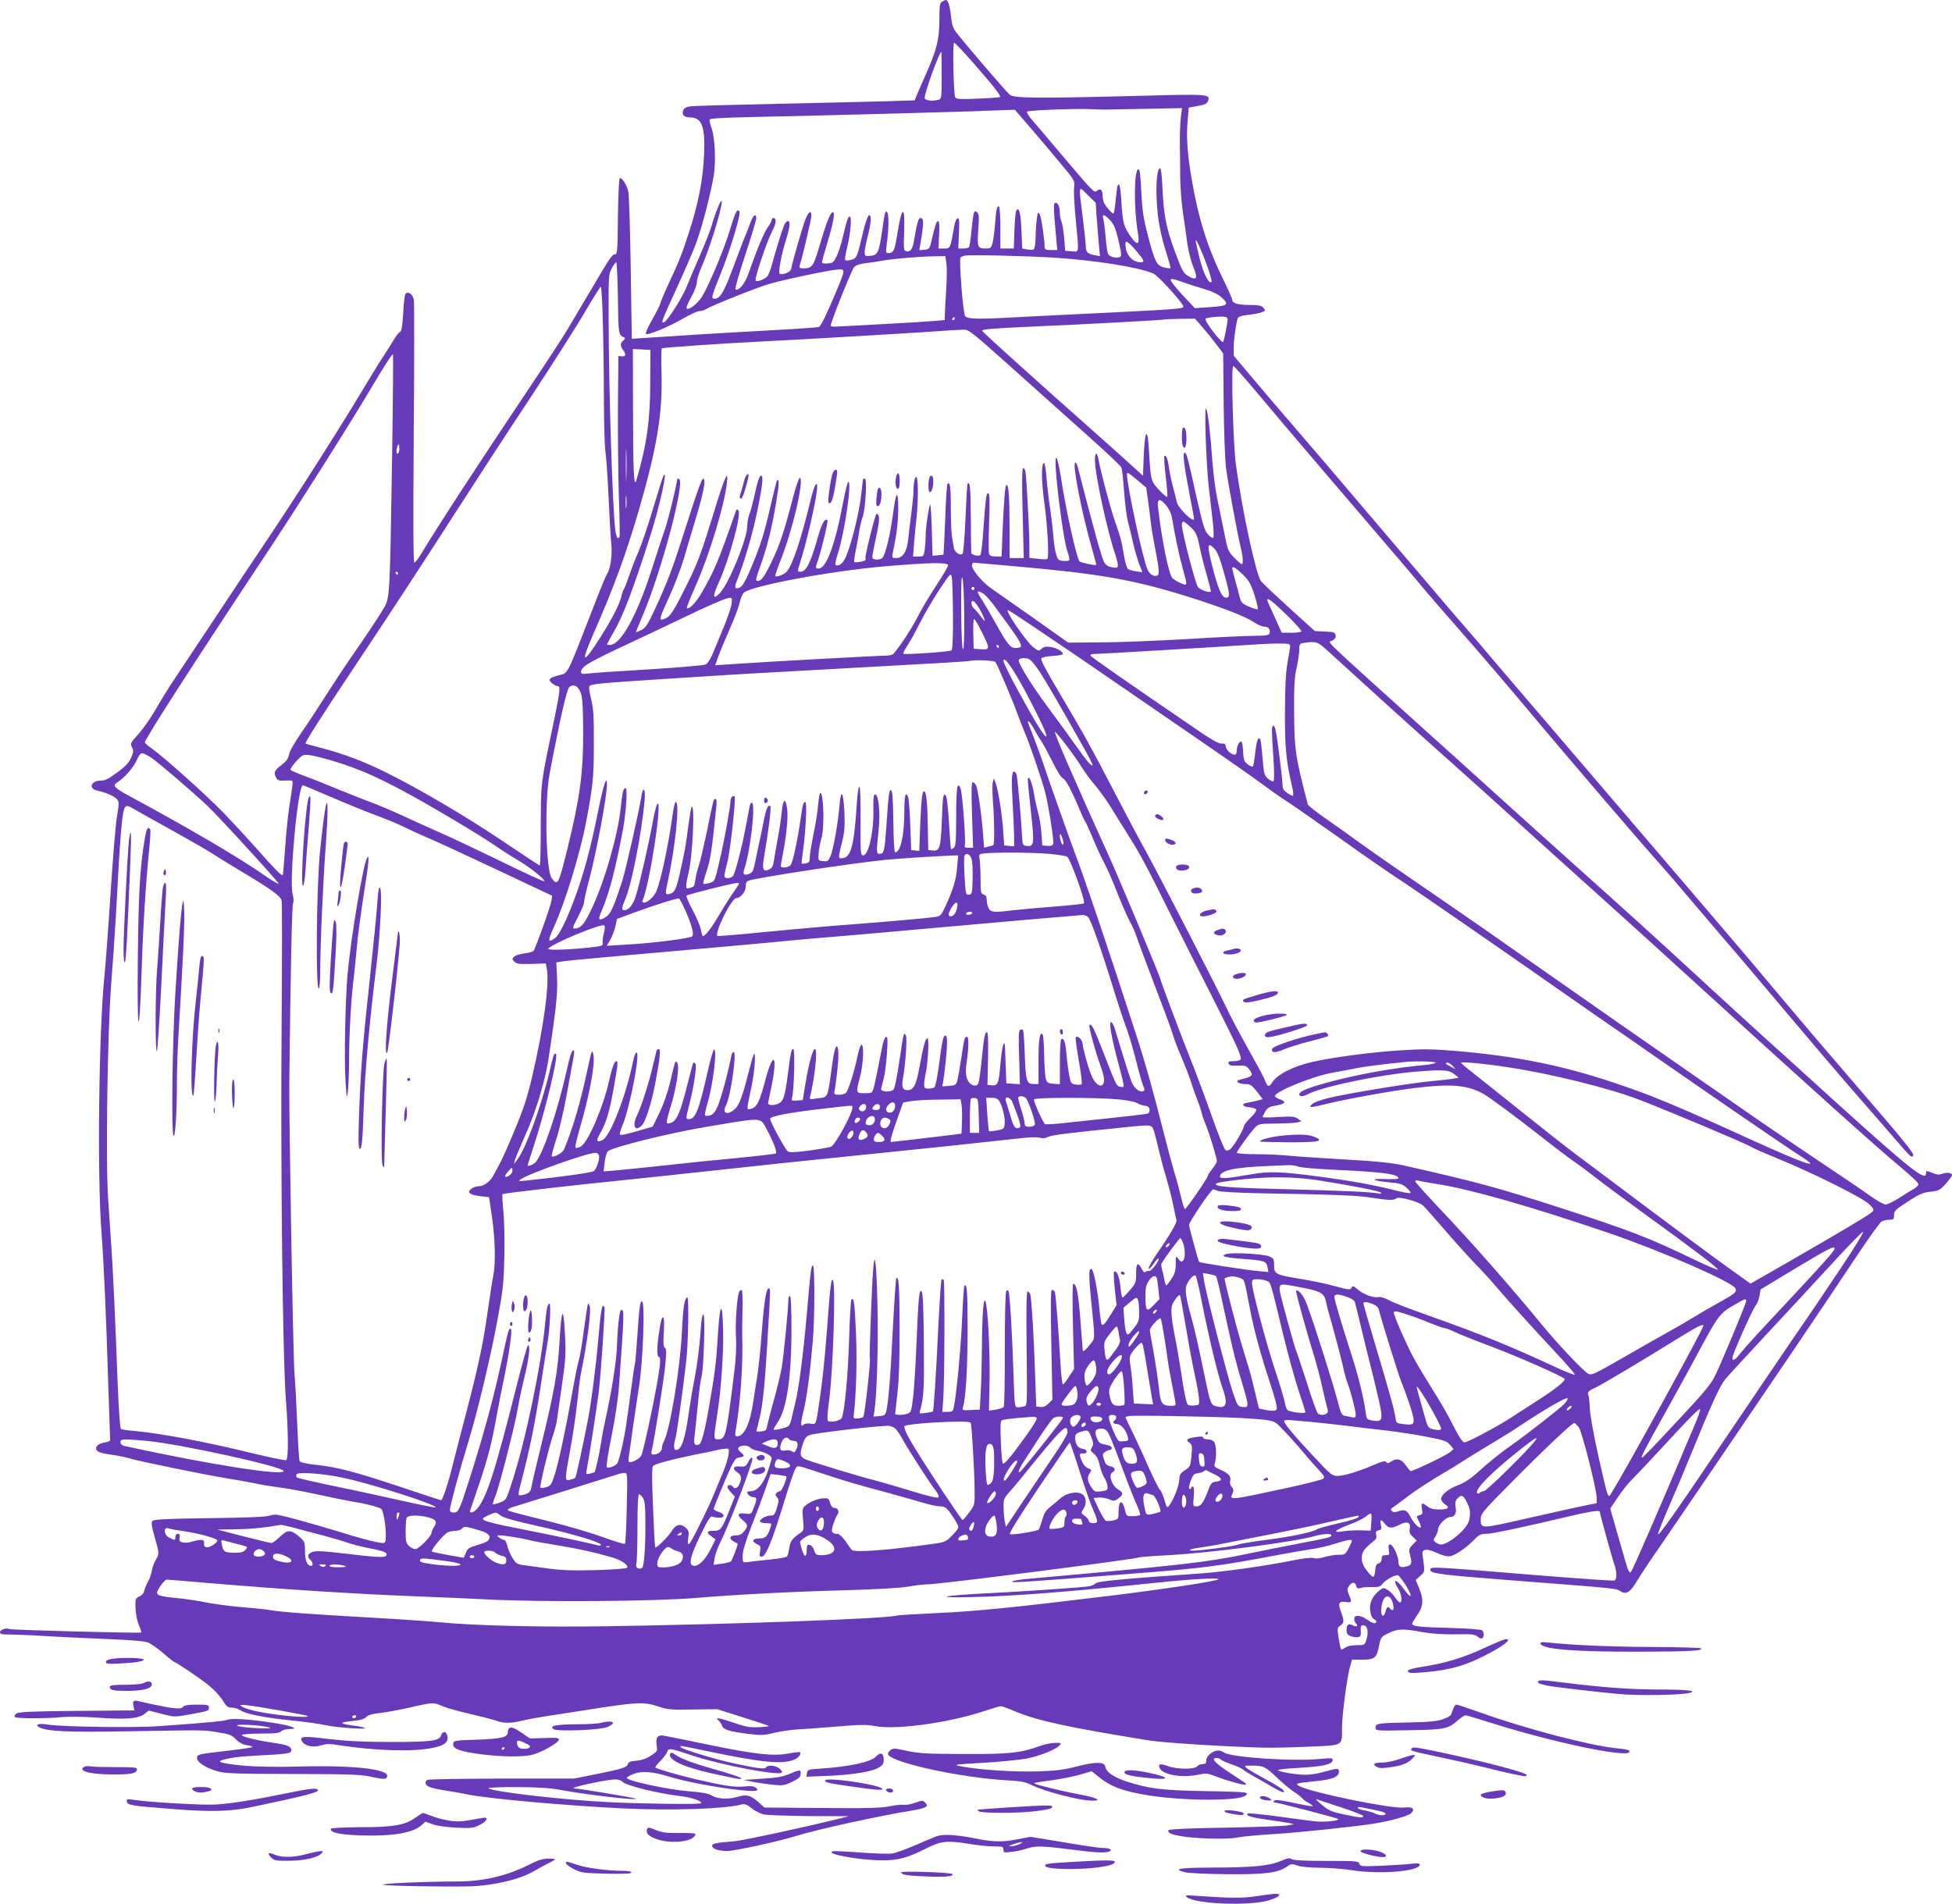 <?xml version="1.0" standalone="no"?>
<!DOCTYPE svg PUBLIC "-//W3C//DTD SVG 20010904//EN"
 "http://www.w3.org/TR/2001/REC-SVG-20010904/DTD/svg10.dtd">
<svg version="1.0" xmlns="http://www.w3.org/2000/svg"
 width="1280pt" height="1249pt" viewBox="0 0 1280 1249"
 preserveAspectRatio="xMidYMid meet">
<g transform="translate(0,1249) scale(0.1,-0.1)"
fill="#673ab7" stroke="none">
<path d="M6178 12479 c-16 -9 -18 -26 -18 -122 0 -125 -18 -195 -90 -357 -21
-47 -45 -104 -55 -126 l-17 -42 -182 -6 c-99 -3 -419 -10 -711 -17 -291 -6
-549 -13 -573 -16 -32 -4 -46 -11 -52 -27 -10 -28 6 -46 42 -46 80 0 103 -57
95 -242 -6 -162 -39 -330 -101 -518 -50 -152 -57 -169 -132 -332 -30 -64 -54
-122 -54 -129 0 -6 -23 -52 -51 -101 -29 -50 -48 -93 -43 -98 12 -11 149 46
249 104 44 25 90 46 103 46 12 0 33 6 45 14 34 22 334 142 412 164 95 28 390
90 445 94 56 4 56 6 -12 -157 -58 -138 -94 -211 -107 -219 -5 -3 -137 -13
-292 -21 -156 -8 -383 -22 -504 -29 -121 -8 -268 -18 -326 -21 l-106 -7 -7
459 c-4 252 -11 478 -15 502 -9 45 -40 95 -56 93 -6 -1 -11 -102 -13 -252 -2
-231 -4 -251 -20 -248 -12 2 -33 -25 -76 -97 -32 -55 -91 -153 -130 -219 -39
-65 -89 -149 -111 -187 -22 -37 -128 -200 -236 -361 -364 -544 -593 -896 -717
-1100 -19 -32 -39 -58 -45 -58 -7 0 -8 258 -4 843 4 463 4 859 1 879 -7 38
-36 60 -55 41 -5 -5 -12 -62 -15 -127 -5 -86 -11 -119 -21 -123 -7 -3 -25 -25
-39 -49 -14 -24 -46 -74 -70 -111 -25 -37 -99 -158 -165 -268 -183 -303 -451
-720 -686 -1068 -34 -51 -93 -138 -130 -195 -77 -116 -305 -460 -397 -598 -34
-51 -86 -135 -116 -188 -30 -53 -80 -124 -111 -159 -53 -59 -56 -64 -44 -87
11 -21 11 -31 -1 -60 -19 -45 -37 -64 -109 -116 -44 -33 -68 -44 -96 -44 -63
0 -81 -53 -22 -65 55 -12 111 -36 128 -55 17 -18 17 -25 1 -122 -9 -57 -27
-281 -41 -498 -14 -217 -32 -460 -40 -540 -37 -357 -48 -1309 -20 -1675 16
-214 31 -539 45 -1010 6 -176 11 -331 12 -345 3 -21 -2 -25 -36 -31 -33 -5
-56 -21 -56 -39 0 -20 27 -31 95 -40 44 -6 100 -17 125 -25 51 -17 496 -108
638 -131 52 -8 135 -23 185 -33 51 -11 121 -22 157 -26 36 -4 146 -24 245 -45
99 -22 209 -44 245 -50 80 -12 170 -36 181 -47 13 -13 29 -108 29 -169 0 -48
-2 -54 -21 -54 -29 0 -165 35 -289 75 -58 18 -174 52 -259 75 -140 38 -158 41
-190 30 -25 -9 -149 -14 -398 -17 -290 -4 -365 -8 -374 -19 -8 -10 -5 -35 15
-104 31 -109 31 -110 7 -152 -11 -18 -23 -51 -26 -73 -4 -22 -15 -53 -25 -70
-10 -16 -20 -43 -24 -58 -4 -17 -16 -31 -31 -37 -14 -5 -26 -17 -26 -27 -4
-55 5 -123 22 -162 11 -24 17 -46 15 -48 -6 -6 -857 16 -868 23 -16 10 -58 -6
-58 -21 0 -12 13 -15 58 -15 31 0 136 -4 232 -10 96 -6 282 -14 412 -20 160
-6 247 -14 270 -23 18 -8 63 -39 99 -70 36 -32 69 -57 71 -57 10 0 165 -104
225 -152 34 -27 75 -71 92 -98 26 -43 35 -50 62 -50 17 0 43 -8 57 -18 35 -24
164 -49 344 -67 79 -8 175 -21 213 -30 77 -17 299 -31 253 -16 -14 5 -54 12
-87 16 -34 4 -59 10 -56 15 2 4 34 10 71 13 47 5 72 12 85 25 12 13 38 21 84
26 37 4 126 20 198 36 157 36 161 36 221 9 26 -11 104 -33 174 -49 70 -16 147
-36 171 -44 54 -20 99 -20 176 -1 33 8 119 24 190 34 72 11 173 27 225 35 335
53 378 56 476 24 62 -21 86 -23 228 -20 l159 2 161 -51 c89 -28 168 -54 176
-58 8 -3 -19 -7 -61 -9 -64 -2 -91 2 -164 28 -96 33 -132 39 -104 17 9 -7 19
-22 23 -34 9 -27 46 -39 173 -55 81 -10 100 -10 170 7 43 10 110 20 148 22 39
2 155 10 259 19 155 13 200 14 254 3 141 -26 488 22 720 100 51 17 99 31 105
31 7 0 48 -15 92 -34 150 -62 347 -105 880 -191 91 -15 487 -40 740 -47 55 -2
191 1 303 6 236 10 222 2 222 126 0 81 34 337 53 400 l13 45 67 0 c81 0 95 11
110 91 12 57 14 60 62 83 59 29 98 30 220 7 60 -11 133 -16 218 -15 109 2 130
0 146 -15 11 -10 25 -15 30 -11 15 9 14 40 -1 53 -8 5 -101 12 -213 15 -195 5
-245 10 -245 28 0 5 14 28 30 51 43 61 47 102 18 176 l-25 60 30 26 c32 28 31
21 15 140 -6 37 26 42 92 12 44 -20 71 -26 92 -22 34 7 107 57 157 110 29 30
42 36 75 36 39 0 225 39 541 114 134 32 205 43 205 32 0 -12 82 -307 94 -341
19 -50 20 -104 3 -111 -8 -3 -209 11 -448 30 -797 65 -759 63 -759 37 0 -20
82 -31 470 -61 764 -59 747 -57 775 -76 38 -25 65 -8 110 68 21 35 86 133 145
218 112 163 465 681 891 1310 140 206 320 475 401 597 81 122 156 227 167 232
11 6 33 11 50 11 28 0 31 3 31 30 0 28 9 37 90 89 75 49 100 60 150 65 54 6
62 11 100 53 22 25 40 50 40 55 0 16 -32 21 -62 10 -22 -8 -37 -7 -63 4 -43
17 -45 17 -45 -1 0 -57 -100 22 -600 474 -179 162 -392 356 -475 430 -82 74
-233 212 -335 306 -226 209 -486 446 -680 620 -81 72 -326 292 -546 490 -219
199 -496 448 -615 555 -742 670 -672 603 -643 618 17 9 24 20 22 35 -3 20 -10
22 -70 25 l-66 3 -168 152 c-92 84 -176 163 -186 177 -33 46 -124 469 -164
765 -18 141 -32 645 -17 645 5 0 74 -78 153 -172 79 -95 277 -328 439 -518
523 -611 580 -678 658 -772 43 -51 141 -165 218 -252 156 -178 316 -364 540
-632 220 -262 686 -806 775 -904 42 -47 139 -159 215 -250 77 -91 180 -212
230 -270 51 -58 226 -265 390 -460 164 -195 373 -440 465 -545 91 -104 207
-238 258 -297 102 -119 110 -126 118 -104 4 10 -62 94 -199 253 -113 131 -251
292 -308 359 -121 140 -355 416 -553 653 -77 91 -448 526 -825 966 -377 440
-752 879 -834 975 -81 96 -175 207 -210 246 -34 38 -159 185 -278 325 -119
140 -326 382 -459 539 -133 157 -308 362 -389 455 -81 94 -204 238 -274 321
l-127 151 0 55 c0 49 13 146 26 189 3 12 22 19 71 24 36 4 77 12 90 18 22 10
22 11 7 29 -14 14 -32 18 -91 18 -76 0 -113 11 -113 34 0 7 -23 60 -51 117
-109 220 -168 406 -213 664 -30 174 -38 285 -28 395 l7 84 59 11 c46 8 61 15
67 32 17 46 10 47 -469 34 -651 -17 -805 -15 -830 7 -23 19 -314 358 -353 412
-20 26 -28 52 -33 104 -7 67 -19 106 -34 106 -4 0 -15 -5 -24 -11z m208 -406
c137 -157 179 -211 171 -219 -3 -3 -68 -8 -145 -11 -111 -5 -141 -3 -148 8
-11 19 -19 359 -7 359 5 0 63 -62 129 -137z m-211 -77 c0 -146 -1 -155 -20
-160 -39 -11 -86 -6 -91 9 -8 19 95 305 109 305 1 0 2 -70 2 -154z m1075 -225
c8 1 124 3 258 5 l243 5 -8 -63 c-4 -35 -7 -112 -6 -173 1 -60 2 -159 2 -220
1 -60 8 -157 16 -215 9 -58 22 -150 29 -205 8 -59 25 -126 40 -164 31 -73 25
-91 -21 -68 -43 23 -49 33 -99 168 -57 155 -73 238 -81 412 -4 93 -10 136 -17
134 -18 -6 -27 -96 -21 -211 6 -126 25 -224 65 -351 16 -49 27 -91 25 -94 -3
-2 -22 0 -43 5 -47 12 -60 37 -106 214 -29 111 -36 161 -42 283 -5 107 -10
147 -19 147 -29 0 -31 -258 -4 -414 14 -80 0 -91 -41 -35 -50 68 -58 96 -66
227 -6 113 -16 148 -28 105 -2 -10 -7 -53 -11 -95 -4 -43 -10 -78 -14 -78 -10
0 -46 40 -60 67 -6 12 -11 35 -11 52 0 36 -15 48 -37 30 -18 -16 -18 -16 -251
259 -81 96 -162 192 -181 213 -18 22 -30 43 -26 47 9 9 316 21 420 16 44 -2
87 -3 95 -3z m-493 -119 c55 -64 144 -169 196 -232 95 -114 96 -115 90 -160
-3 -25 2 -120 11 -211 22 -229 24 -211 -26 -207 l-43 3 -7 85 c-4 47 -12 95
-18 108 -5 13 -10 35 -10 50 0 44 -11 72 -28 72 -15 0 -15 -30 5 -242 l6 -68
-42 0 c-32 0 -41 4 -41 18 0 52 -22 197 -32 216 -11 19 -13 17 -19 -29 -4 -27
-8 -82 -8 -122 -1 -39 -6 -75 -12 -78 -6 -4 -25 -4 -43 -1 l-33 6 -5 121 c-5
116 -16 156 -34 127 -5 -7 -10 -66 -12 -130 l-4 -118 -44 0 -44 0 0 134 c0 74
-4 137 -9 141 -13 8 -19 -17 -26 -115 -4 -47 -11 -102 -16 -122 -9 -34 -13
-38 -42 -38 -57 0 -60 6 -52 122 6 88 5 106 -9 117 -19 16 -23 4 -36 -126 -5
-51 -12 -97 -15 -103 -3 -5 -21 -10 -38 -10 l-33 0 4 101 c4 82 2 101 -9 97
-8 -3 -17 -24 -21 -49 -27 -151 -26 -149 -67 -149 l-37 0 4 90 c3 61 1 90 -6
90 -11 0 -18 -19 -44 -130 -12 -52 -15 -55 -46 -58 l-34 -3 7 40 c24 141 24
171 0 171 -13 0 -22 -34 -41 -145 -10 -58 -22 -77 -47 -73 -22 3 -22 6 -18
131 2 84 0 127 -7 127 -11 0 -22 -44 -43 -175 -13 -78 -22 -95 -52 -95 -18 0
-19 5 -14 44 20 143 16 249 -7 225 -3 -3 -13 -57 -21 -120 -21 -145 -29 -163
-78 -167 -35 -3 -37 -1 -37 25 0 15 9 62 20 103 23 88 26 144 8 138 -7 -3 -24
-49 -37 -104 -41 -174 -42 -177 -79 -188 -18 -5 -35 -6 -39 -2 -4 4 1 39 11
79 23 89 33 207 18 207 -11 0 -18 -19 -48 -146 -9 -38 -26 -90 -38 -115 -19
-39 -25 -44 -58 -47 -22 -2 -38 1 -38 8 0 5 15 61 34 123 42 140 55 211 35
205 -16 -5 -44 -79 -90 -237 -36 -120 -44 -131 -105 -131 -19 0 -24 4 -20 18
25 84 76 303 76 325 0 41 -15 33 -38 -20 -18 -44 -86 -280 -94 -327 -3 -20
-52 -40 -75 -32 -12 5 11 129 42 226 25 80 29 120 12 120 -8 0 -19 -12 -25
-27 -18 -45 -57 -173 -77 -248 -10 -38 -25 -78 -33 -87 -17 -20 -70 -40 -77
-28 -8 13 73 256 107 321 29 54 32 89 8 89 -5 0 -10 -6 -10 -13 0 -7 -11 -28
-25 -47 -24 -32 -74 -152 -127 -304 -23 -67 -62 -114 -85 -105 -6 2 23 103 63
224 40 121 73 231 73 243 1 33 -19 23 -34 -18 -7 -19 -23 -60 -35 -90 -13 -30
-50 -129 -84 -219 -62 -167 -89 -208 -129 -199 -13 2 -5 32 49 163 56 139 124
358 124 401 0 8 -6 14 -13 14 -8 0 -25 -43 -45 -110 -35 -123 -136 -366 -185
-450 -32 -53 -98 -103 -105 -80 -2 6 12 39 32 74 20 36 36 78 36 96 0 17 14
63 31 101 64 146 155 455 126 429 -9 -8 -48 -111 -62 -165 -8 -27 -41 -113
-75 -190 -34 -77 -72 -167 -85 -200 -26 -69 -127 -230 -151 -239 -22 -8 -16 8
87 232 49 106 104 235 123 285 39 104 98 332 117 449 14 95 7 246 -15 308 -9
24 -15 49 -12 56 3 8 98 13 343 18 358 7 1407 35 1483 40 25 1 74 3 110 4 l65
2 102 -118z m434 -585 c4 -50 10 -129 14 -175 l8 -82 -34 6 c-47 9 -59 21 -59
58 0 17 -9 103 -20 190 -28 220 -30 210 32 148 l53 -52 6 -93z m87 -20 c24
-25 36 -52 51 -112 28 -116 29 -129 8 -133 -30 -6 -64 6 -72 25 -4 10 -11 59
-15 108 -4 50 -11 102 -15 118 -9 36 4 34 43 -6z m642 -312 c17 -49 28 -91 24
-94 -16 -17 -53 55 -77 152 -15 59 -27 112 -26 119 1 18 42 -75 79 -177z
m-465 105 c49 -59 53 -70 25 -70 -56 0 -100 51 -100 117 0 20 3 21 18 12 9 -6
35 -33 57 -59z m-541 -40 c267 -17 551 -62 649 -104 30 -12 197 -196 197 -217
0 -14 -55 -18 -480 -39 -234 -11 -506 -25 -604 -30 -262 -15 -331 -13 -347 6
-14 17 -42 373 -30 386 3 3 17 9 31 12 33 6 391 -2 584 -14z m-708 -37 c4 -26
3 -101 -1 -167 -5 -67 -8 -140 -9 -163 l-1 -42 -55 -5 c-30 -3 -181 -13 -335
-21 -154 -8 -298 -16 -320 -17 -23 -2 -39 1 -38 7 8 41 139 368 154 383 11 13
38 22 76 26 32 4 83 11 113 17 70 12 232 26 332 28 l77 1 7 -47z m-2154 -228
c3 -243 3 -241 43 -259 6 -3 2 -11 -7 -19 -22 -17 -22 -35 -3 -61 22 -29 19
-46 -7 -43 l-23 2 -3 -335 c-1 -184 2 -447 6 -585 5 -137 7 -256 5 -262 -10
-27 -21 -11 -28 40 -18 135 -43 911 -44 1381 -1 289 0 300 21 337 12 22 25 39
29 39 4 0 9 -106 11 -235z m3700 106 c29 -11 92 -31 139 -45 58 -17 97 -36
118 -55 53 -49 44 -57 -71 -65 l-103 -7 -63 67 c-35 37 -72 80 -83 96 -25 35
-14 36 63 9z m-3799 -263 c4 -128 7 -357 7 -508 0 -151 5 -305 10 -343 6 -37
15 -174 21 -305 6 -130 14 -268 18 -307 7 -68 -8 -164 -29 -190 -5 -6 -46
-105 -90 -220 -181 -465 -161 -426 -230 -445 -60 -17 -69 -27 -41 -50 13 -11
29 -20 37 -20 20 0 18 -26 -21 -215 -92 -440 -87 -405 -89 -697 0 -148 -3
-267 -7 -265 -3 1 -111 72 -240 159 -251 168 -541 339 -760 448 -145 73 -284
126 -438 166 -52 13 -96 26 -98 27 -5 6 111 188 307 482 230 344 467 707 710
1085 97 151 298 460 447 685 149 226 314 485 368 578 54 92 101 167 105 167 4
0 10 -105 13 -232z m4097 19 c0 -26 -23 -143 -30 -150 -4 -4 -33 26 -65 68
-35 46 -55 79 -49 85 9 9 109 18 132 11 6 -2 12 -8 12 -14z m-1790 3 c0 -5 -5
-10 -11 -10 -5 0 -7 5 -4 10 3 6 8 10 11 10 2 0 4 -4 4 -10z m1626 -57 c28
-32 69 -83 92 -114 l43 -57 3 -328 c2 -181 9 -369 15 -419 12 -96 72 -418 96
-522 17 -69 19 -113 7 -113 -4 0 -26 19 -49 43 -40 40 -43 47 -67 172 -15 72
-35 173 -46 225 -11 52 -24 158 -30 235 -13 187 -30 327 -41 345 -13 22 0
-359 17 -510 8 -69 20 -171 26 -227 7 -56 8 -106 4 -110 -4 -4 -20 6 -35 22
-23 26 -34 64 -75 245 -64 287 -65 290 -78 290 -14 0 -4 -84 33 -275 16 -82
29 -153 29 -157 0 -33 -105 69 -113 109 -3 15 -15 62 -26 103 -11 41 -23 97
-26 126 -7 52 -19 83 -30 73 -3 -4 1 -64 9 -135 9 -70 13 -130 10 -133 -3 -3
-28 17 -54 46 -54 58 -54 61 -66 261 -9 156 -27 135 -34 -38 l-5 -130 -95 86
c-52 47 -151 136 -220 197 -383 339 -740 661 -740 668 0 10 80 16 370 29 310
13 800 40 820 44 8 2 58 4 110 5 l96 1 50 -57z m-1251 -265 c154 -138 377
-338 496 -444 119 -106 220 -201 223 -211 4 -10 12 -81 17 -158 6 -77 17 -165
25 -195 8 -30 24 -95 35 -145 12 -49 30 -112 41 -139 l19 -49 -41 6 c-22 3
-47 10 -54 16 -7 6 -18 43 -25 83 -15 95 -23 125 -61 233 -30 87 -92 320 -106
398 -10 55 -24 55 -24 -1 0 -93 82 -473 136 -627 7 -22 14 -49 14 -61 0 -18
-4 -20 -37 -15 -27 5 -42 14 -54 36 -14 24 -76 248 -171 619 -6 24 -13 35 -19
29 -16 -16 48 -343 111 -559 17 -58 30 -108 28 -109 -5 -6 -102 15 -109 23
-19 20 -87 326 -119 532 -25 164 -46 200 -36 62 13 -175 54 -467 74 -524 11
-31 17 -59 14 -62 -8 -8 -55 -7 -68 2 -17 10 -31 74 -38 172 -4 46 -14 127
-22 180 -8 52 -18 138 -22 190 -4 55 -11 94 -17 93 -18 -5 -16 -125 4 -268 20
-144 31 -348 19 -361 -4 -3 -32 -3 -63 1 l-55 6 0 82 c0 98 -19 453 -26 485
-2 12 -9 22 -15 22 -7 0 -9 -88 -3 -295 l7 -295 -47 0 -46 0 0 203 c0 201 -6
277 -20 277 -9 0 -17 -96 -26 -312 l-6 -158 -38 0 c-26 0 -40 5 -44 17 -4 9
-4 101 0 203 5 132 4 189 -4 194 -14 9 -18 -20 -33 -229 -6 -93 -15 -173 -21
-176 -14 -9 -58 2 -59 15 -1 6 -2 108 -3 228 -1 194 -5 242 -21 226 -3 -2 -9
-105 -14 -228 -5 -122 -14 -227 -19 -232 -14 -14 -51 8 -56 35 -17 83 -20 119
-21 259 0 146 -5 182 -22 164 -4 -4 -11 -109 -15 -233 -5 -125 -10 -228 -11
-230 -2 -1 -19 -4 -38 -5 l-34 -3 -5 180 c-3 99 -8 169 -12 155 -13 -45 -28
-156 -28 -202 0 -25 -3 -66 -6 -92 -7 -45 -8 -46 -42 -46 l-35 0 7 88 c4 48
11 123 16 167 11 102 12 246 1 263 -10 17 -21 -31 -21 -92 0 -22 -7 -90 -15
-151 -8 -60 -17 -135 -20 -166 -8 -76 -35 -119 -76 -119 -30 0 -31 1 -25 33
26 120 36 205 36 292 0 132 -15 114 -35 -41 -16 -123 -48 -259 -67 -281 -15
-19 -68 -17 -68 2 0 8 8 55 19 103 26 122 30 157 21 173 -5 7 -11 11 -13 9
-11 -15 -77 -280 -72 -292 5 -12 -3 -17 -30 -22 -21 -4 -40 -5 -43 -2 -3 3 2
41 11 83 9 43 19 100 23 128 4 27 13 64 20 81 18 44 31 254 16 254 -7 0 -12
-1 -13 -2 0 -2 -6 -52 -13 -113 -14 -114 -60 -302 -97 -392 -19 -47 -48 -71
-70 -58 -4 3 3 38 16 77 44 139 92 468 68 468 -5 0 -21 -64 -36 -143 -48 -258
-106 -418 -154 -425 -27 -4 -28 2 -9 54 22 64 68 255 62 261 -16 17 -36 -16
-61 -104 -50 -176 -78 -233 -117 -233 -14 0 -18 5 -14 18 37 120 50 169 81
300 41 179 54 273 35 255 -7 -6 -20 -44 -30 -85 -65 -271 -124 -447 -161 -487
-19 -20 -65 -38 -75 -29 -2 3 13 50 35 104 79 198 156 530 126 540 -6 2 -26
-58 -46 -133 -55 -212 -84 -300 -130 -398 -52 -111 -75 -145 -99 -145 -18 0
-16 7 15 95 44 122 78 256 105 423 20 119 21 156 5 140 -3 -2 -22 -81 -44
-174 -40 -178 -66 -257 -134 -418 -29 -67 -49 -102 -65 -109 -31 -14 -38 -2
-23 36 50 123 107 317 136 462 36 173 42 235 26 235 -12 0 -25 -42 -46 -140
-9 -41 -23 -92 -31 -113 -8 -20 -14 -56 -14 -80 -1 -82 -121 -376 -179 -436
-48 -50 -51 -25 -7 70 68 150 150 449 128 471 -9 9 -13 8 -16 -3 -117 -335
-142 -394 -228 -542 -36 -61 -81 -107 -94 -95 -3 3 23 68 57 144 92 208 189
528 206 679 10 94 -16 34 -86 -196 -81 -264 -106 -330 -172 -464 -91 -184
-113 -218 -147 -232 -45 -18 -43 -9 27 144 33 71 75 183 95 248 19 66 51 173
71 239 59 194 77 286 56 286 -10 0 -42 -90 -123 -345 -72 -228 -109 -328 -189
-501 -53 -114 -65 -133 -95 -147 -19 -9 -34 -15 -34 -13 0 2 20 51 44 108 125
292 285 898 237 898 -6 0 -11 -2 -11 -4 0 -28 -57 -261 -79 -326 -17 -47 -57
-170 -90 -273 -97 -300 -201 -487 -272 -487 -11 0 -19 1 -19 3 0 2 20 39 45
83 64 112 122 265 239 629 62 194 118 450 87 395 -5 -8 -35 -103 -67 -210 -31
-107 -75 -235 -96 -285 -22 -49 -50 -124 -64 -165 -14 -41 -29 -79 -33 -85 -5
-5 -12 -26 -16 -45 -10 -49 -61 -148 -135 -265 -120 -190 -137 -182 -47 22
129 293 208 507 293 796 121 415 159 642 152 905 -3 89 -2 165 2 167 9 6 390
32 650 45 261 13 858 48 1105 64 105 8 206 14 225 14 32 1 58 -20 315 -250z
m-2371 -93 c0 -252 -23 -412 -91 -645 -16 -55 -22 64 -22 458 l-1 403 58 -3
57 -3 -1 -210z m-1693 -501 c-14 -896 -15 -915 -52 -979 -34 -59 -115 -180
-220 -331 -42 -60 -114 -170 -161 -244 -47 -74 -119 -184 -161 -244 -45 -65
-78 -123 -82 -145 -5 -27 -17 -44 -51 -70 -46 -35 -51 -49 -33 -82 7 -15 20
-20 42 -19 18 1 40 2 51 1 21 -1 21 9 -9 -186 -8 -55 -20 -174 -26 -265 -6
-91 -13 -167 -15 -169 -7 -7 -50 36 -172 174 -64 72 -163 179 -221 239 -111
114 -382 357 -463 415 -27 19 -48 37 -48 41 0 23 296 484 818 1271 200 302
529 823 657 1039 88 149 147 241 152 237 2 -3 0 -310 -6 -683z m1536 -127 c-1
-45 -3 -5 -3 88 0 94 2 130 3 82 2 -48 2 -125 0 -170z m-1496 160 c-13 -13
-15 21 -3 50 6 15 8 13 10 -11 2 -16 -1 -33 -7 -39z m4847 -176 l58 -49 12
-83 c6 -46 14 -106 17 -134 2 -27 12 -86 20 -130 34 -175 39 -215 28 -226 -18
-18 -54 1 -69 37 -32 76 -134 551 -134 623 0 17 5 14 68 -38z m-3351 -178 c-2
-21 -4 -6 -4 32 0 39 2 55 4 38 2 -18 2 -50 0 -70z m3542 10 c17 -21 32 -53
36 -77 15 -98 49 -258 71 -336 32 -113 32 -114 -13 -95 -21 9 -46 24 -55 33
-24 24 -70 251 -95 470 -6 54 14 56 56 5z m158 -140 c35 -34 42 -47 58 -122 9
-47 30 -130 46 -185 16 -56 29 -106 29 -113 0 -15 -65 5 -84 26 -16 17 -106
364 -106 406 0 34 10 32 57 -12z m217 -292 c42 -149 44 -171 15 -171 -27 0
-52 58 -90 208 -34 136 -32 158 10 118 22 -21 37 -56 65 -155z m-1807 43 c2
-6 -32 -66 -77 -133 -44 -67 -100 -161 -124 -209 -36 -72 -109 -183 -156 -239
-6 -7 -27 -13 -46 -13 -52 0 -824 -42 -1031 -57 l-93 -6 19 54 c10 30 44 110
74 179 31 69 61 148 67 177 6 28 19 58 28 66 50 45 570 142 917 172 293 25
416 28 422 9z m448 -9 c549 -48 773 -88 1130 -200 216 -68 374 -129 428 -166
23 -16 54 -29 68 -29 28 0 42 -20 33 -45 -5 -12 -25 -15 -96 -15 -49 0 -246
-9 -436 -21 -191 -11 -446 -22 -567 -22 l-220 -2 -220 156 c-121 85 -248 174
-281 197 -64 43 -139 134 -130 158 3 8 7 14 8 14 2 0 129 -11 283 -25z m1484
-52 c41 -41 53 -61 77 -135 15 -48 25 -90 22 -93 -3 -4 -29 3 -57 16 -45 19
-52 26 -62 63 -5 22 -19 73 -30 112 -10 38 -19 73 -19 77 0 17 24 3 69 -40z
m-5539 7 c0 -5 -2 -10 -4 -10 -3 0 -8 5 -11 10 -3 6 -1 10 4 10 6 0 11 -4 11
-10z m3639 -277 c1 -150 -3 -224 -10 -229 -15 -9 -307 -29 -315 -22 -3 4 7 26
24 50 16 24 53 90 82 148 29 58 87 157 128 220 74 111 77 114 83 85 4 -16 7
-130 8 -252z m74 3 c1 -141 -2 -222 -8 -224 -6 -1 -11 86 -12 245 -1 170 1
240 8 224 5 -14 11 -124 12 -245z m67 174 c0 -5 -4 -10 -10 -10 -5 0 -10 5
-10 10 0 6 5 10 10 10 6 0 10 -4 10 -10z m58 -33 c12 -7 46 -45 75 -84 29 -40
73 -101 99 -136 55 -74 79 -117 72 -129 -3 -4 -18 -8 -34 -8 -35 0 -54 24
-130 160 -29 52 -68 119 -86 148 -44 68 -43 75 4 49z m-1651 -69 c-3 -24 -27
-92 -52 -153 -25 -60 -57 -137 -71 -171 -15 -36 -34 -66 -47 -72 -12 -6 -178
-20 -368 -32 -190 -11 -369 -23 -398 -27 -42 -5 -51 -3 -51 9 0 35 47 63 300
181 146 69 317 149 380 180 155 75 271 125 294 126 16 1 18 -4 13 -41z m3638
-69 c57 -56 102 -105 99 -110 -3 -5 -33 -9 -67 -9 l-62 0 -47 104 c-27 57 -48
106 -48 110 0 19 30 -4 125 -95z m-2013 40 c14 -24 29 -55 33 -69 6 -20 1 -16
-22 15 -16 22 -37 46 -46 54 -20 16 -23 55 -4 49 6 -3 24 -24 39 -49z m352
-117 c83 -56 193 -130 244 -165 51 -34 183 -125 295 -202 111 -76 353 -242
537 -369 184 -126 377 -261 429 -300 52 -39 123 -89 158 -111 35 -22 188 -129
341 -237 152 -109 327 -230 387 -269 99 -64 639 -437 1073 -741 92 -64 212
-148 267 -186 55 -37 197 -136 315 -218 389 -271 914 -631 983 -674 153 -96
46 -61 -313 102 -497 227 -668 298 -910 378 -338 113 -633 172 -1020 206 -167
14 -222 15 -380 5 -180 -11 -452 -47 -575 -76 -127 -29 -232 -83 -264 -136
-20 -33 -31 -28 -50 25 -6 15 -54 104 -107 198 -52 93 -117 215 -143 271 -64
136 -417 822 -526 1022 -49 88 -143 266 -210 395 -152 293 -195 370 -357 644
-94 158 -127 221 -119 229 6 6 40 13 76 15 36 2 65 8 65 12 0 17 -39 40 -78
46 -33 5 -47 3 -62 -11 -18 -16 -20 -16 -53 9 -49 38 -196 254 -166 244 7 -2
80 -50 163 -106z m-336 -37 c55 -111 55 -117 -5 -113 l-48 3 -3 98 c-1 53 1
97 5 97 5 0 28 -38 51 -85z m2261 -117 c291 -266 520 -473 761 -688 157 -140
380 -340 495 -445 116 -105 345 -312 510 -460 165 -148 453 -409 640 -580 731
-667 1211 -1099 1363 -1224 61 -51 112 -99 112 -107 0 -8 -14 -23 -31 -32 -17
-9 -61 -36 -97 -60 -36 -23 -76 -42 -88 -42 -11 0 -56 25 -98 55 -42 31 -199
137 -349 237 -150 100 -366 247 -482 328 -115 80 -336 233 -490 340 -154 107
-460 320 -680 474 -220 154 -467 327 -550 385 -155 107 -167 116 -495 341
-107 73 -245 170 -306 214 -61 45 -161 116 -223 159 -62 43 -113 84 -115 90
-83 321 -88 358 -90 602 -1 177 2 235 17 297 9 42 17 95 17 117 0 36 3 40 28
44 81 12 92 9 151 -45z m-239 25 c0 -10 -8 -58 -17 -108 -12 -66 -16 -152 -17
-320 -1 -233 7 -320 43 -477 11 -45 14 -78 9 -78 -6 0 -23 9 -39 21 -22 15
-29 28 -29 52 0 38 -36 323 -46 361 -3 14 -10 26 -15 26 -11 0 -11 -30 1 -209
6 -82 6 -149 1 -154 -5 -5 -20 2 -35 15 -26 22 -28 31 -37 137 -5 62 -12 117
-15 123 -13 20 -24 -10 -33 -90 -5 -46 -12 -86 -15 -89 -4 -4 -19 2 -34 14
-23 17 -27 29 -30 74 -4 76 -10 89 -28 65 -8 -11 -14 -32 -14 -48 0 -16 -5
-28 -13 -28 -22 0 -56 30 -59 53 -2 17 -9 22 -28 20 -17 -1 -62 23 -138 75
-502 343 -722 496 -722 503 0 5 6 9 14 9 33 0 909 52 1001 59 55 4 144 9 198
10 86 1 97 -1 97 -16z m-1910 -3 c0 -5 -2 -10 -4 -10 -3 0 -8 5 -11 10 -3 6
-1 10 4 10 6 0 11 -4 11 -10z m265 -162 c45 -69 116 -190 295 -508 32 -57 57
-106 55 -109 -9 -8 -36 24 -116 137 -46 65 -129 179 -185 254 -94 127 -184
271 -184 296 0 14 29 20 60 12 17 -4 41 -31 75 -82z m-88 -139 c96 -182 145
-289 133 -289 -14 0 -69 90 -181 294 -54 99 -99 190 -99 201 1 39 62 -48 147
-206z m-200 199 c14 -17 115 -256 146 -343 14 -38 35 -92 47 -120 30 -67 115
-319 134 -392 24 -99 59 -321 52 -338 -4 -11 -16 -15 -38 -13 l-33 3 -6 80
c-3 44 -13 105 -22 135 -8 30 -21 87 -27 127 -12 74 -39 132 -40 85 0 -12 9
-108 21 -213 23 -207 20 -223 -30 -217 -24 3 -26 7 -29 63 -5 110 -30 390 -37
408 -4 9 -11 17 -15 17 -16 0 -19 -50 -10 -200 5 -85 9 -186 10 -223 l0 -68
-32 3 -33 3 -7 100 c-7 107 -34 274 -51 315 l-10 25 -7 -25 c-4 -14 -3 -70 1
-125 10 -129 11 -283 2 -288 -5 -2 -20 -7 -34 -10 l-26 -7 -7 93 c-10 131 -34
294 -46 317 -6 11 -16 20 -22 20 -8 0 -9 -59 -4 -215 l7 -215 -30 0 c-24 0
-28 3 -24 19 7 27 -16 338 -28 368 -21 56 -29 7 -29 -181 0 -161 -3 -196 -15
-206 -9 -7 -17 -11 -19 -9 -2 2 -8 80 -13 172 -6 98 -14 172 -21 179 -17 17
-20 0 -26 -164 -7 -178 -14 -200 -58 -196 l-31 3 -3 151 c-2 158 -10 234 -24
234 -13 0 -18 -44 -26 -223 l-6 -168 -27 3 -26 3 -6 165 c-3 91 -10 173 -14
183 -17 40 -25 10 -25 -98 0 -154 -25 -265 -60 -265 -6 0 -11 82 -12 202 -2
143 -6 202 -15 205 -13 5 -16 -23 -31 -242 -11 -156 -16 -175 -43 -175 -23 0
-23 7 -8 151 14 127 -2 261 -28 235 -5 -4 -7 -40 -6 -79 5 -154 -30 -317 -67
-317 -17 0 -18 14 -17 225 1 144 -2 225 -8 225 -6 0 -13 -50 -17 -117 -17
-266 -38 -345 -91 -351 -33 -4 -33 -7 0 128 11 48 14 93 10 174 -7 136 -22
158 -32 44 -10 -119 -40 -286 -58 -331 -15 -35 -20 -38 -49 -35 -33 3 -33 3
-30 52 2 27 10 70 18 95 21 68 16 301 -7 301 -4 0 -10 -35 -14 -77 -3 -43 -17
-131 -31 -196 -13 -64 -24 -132 -24 -151 0 -28 -4 -34 -25 -38 -13 -3 -26 -4
-28 -2 -2 2 2 41 9 86 18 127 27 318 15 318 -13 0 -18 -19 -31 -110 -24 -164
-53 -295 -68 -307 -19 -15 -62 -17 -62 -3 0 5 6 42 14 82 23 117 35 239 28
292 -11 78 -28 68 -36 -21 -4 -43 -16 -121 -26 -173 -10 -52 -21 -117 -25
-143 -5 -38 -12 -50 -31 -59 -40 -19 -48 -1 -34 79 30 176 49 328 41 336 -13
13 -27 -17 -41 -88 -6 -33 -20 -98 -30 -145 -10 -47 -24 -111 -30 -143 -10
-48 -16 -60 -37 -68 -34 -13 -44 -4 -33 29 39 111 75 421 52 436 -6 3 -13 -5
-16 -21 -3 -16 -14 -77 -26 -138 -22 -119 -66 -289 -81 -317 -12 -22 -59 -24
-59 -3 0 8 8 47 19 87 20 76 58 424 48 434 -11 11 -27 -7 -27 -32 0 -30 -35
-228 -60 -338 -43 -191 -40 -185 -77 -197 -19 -6 -37 -8 -40 -5 -4 3 6 41 21
84 24 71 34 133 62 410 5 41 3 62 -4 62 -13 0 -13 1 -57 -215 -21 -99 -44
-198 -52 -220 -8 -22 -18 -61 -22 -87 -8 -54 -8 -53 -38 -62 -20 -6 -23 -4
-23 18 0 14 7 50 15 82 27 105 43 456 20 432 -3 -3 -12 -58 -21 -122 -8 -65
-19 -137 -23 -159 -53 -258 -60 -279 -100 -290 -29 -7 -30 -1 -15 68 53 238
83 535 55 535 -5 0 -14 -37 -20 -82 -30 -211 -77 -432 -107 -504 -15 -35 -58
-74 -81 -74 -11 0 -13 5 -8 18 45 104 126 632 98 632 -6 0 -18 -44 -28 -97
-26 -147 -93 -440 -116 -511 -19 -59 -47 -92 -76 -92 -18 0 -16 20 7 72 42 96
109 439 127 651 7 78 -11 94 -22 20 -10 -74 -104 -489 -125 -552 -51 -156 -72
-207 -98 -228 -15 -13 -35 -23 -44 -23 -14 0 -12 9 12 68 46 107 88 270 135
522 20 106 31 270 18 270 -16 0 -21 -19 -33 -132 -19 -176 -103 -471 -185
-647 -52 -112 -75 -140 -118 -141 -15 0 -11 12 23 76 22 42 40 85 40 97 0 12
16 83 36 157 46 176 114 538 114 615 0 66 -22 1 -55 -161 -54 -269 -98 -430
-165 -609 -51 -134 -95 -220 -122 -239 -45 -32 -47 -17 -9 67 75 162 176 492
215 699 45 241 50 290 50 508 1 175 -2 229 -17 292 -11 42 -16 81 -13 86 10
17 60 21 541 52 463 30 558 35 1105 65 584 32 826 46 840 49 42 10 168 5 177
-6z m-2718 -204 c11 -29 14 -95 15 -254 1 -270 -21 -430 -101 -758 -61 -246
-65 -255 -105 -202 -39 53 -48 502 -14 685 67 354 112 551 128 567 26 26 60
10 77 -38z m2971 -234 c11 -21 31 -56 46 -77 14 -21 48 -84 76 -140 28 -58 58
-105 68 -108 18 -6 58 -81 111 -209 16 -38 33 -74 38 -80 5 -6 25 -51 46 -101
20 -49 52 -119 71 -155 20 -36 60 -128 90 -204 30 -77 68 -163 83 -190 16 -28
34 -69 41 -91 13 -40 74 -203 170 -455 29 -74 61 -164 72 -200 11 -36 37 -103
58 -150 20 -47 46 -114 58 -150 11 -36 30 -90 42 -120 12 -30 26 -72 31 -93 5
-21 18 -57 28 -80 19 -44 71 -214 71 -233 0 -6 -13 -28 -30 -49 -16 -21 -30
-42 -30 -47 0 -14 -141 -218 -150 -218 -4 0 -16 35 -25 78 -10 42 -28 111 -41
152 -13 42 -48 172 -78 290 -62 247 -120 453 -176 625 -180 556 -340 1030
-405 1200 -35 93 -176 491 -205 580 -13 39 -40 114 -61 168 -22 53 -39 100
-39 103 0 14 22 -12 40 -46z m209 -104 c36 -46 83 -113 105 -149 23 -36 62
-90 89 -120 26 -30 71 -93 100 -139 28 -47 79 -128 111 -179 81 -127 123 -206
286 -534 77 -154 203 -404 280 -555 152 -300 185 -373 175 -389 -3 -6 -24 -11
-45 -11 -32 0 -38 -3 -33 -16 4 -12 18 -15 59 -13 47 2 56 0 74 -23 29 -37 25
-46 -22 -59 -24 -6 -47 -13 -52 -16 -13 -9 16 -23 49 -23 36 0 41 -4 83 -57
l32 -42 -37 -10 c-21 -5 -49 -11 -62 -13 -43 -5 -36 -27 10 -30 24 -2 44 -9
47 -16 2 -7 -15 -32 -39 -54 -24 -23 -44 -49 -44 -59 -2 -20 -63 -124 -86
-145 -9 -8 -23 -12 -31 -9 -9 4 -47 97 -93 228 -43 122 -107 294 -143 382 -64
161 -192 501 -192 511 0 13 -259 632 -327 784 -245 540 -375 840 -365 840 4 0
36 -38 71 -84z m-5998 -85 c42 -27 274 -226 368 -315 80 -76 474 -507 468
-512 -3 -3 -41 19 -84 49 -186 129 -484 304 -909 534 -34 18 -68 40 -75 49
-12 14 -10 19 11 33 50 33 107 100 126 144 11 28 25 47 35 47 8 0 35 -13 60
-29z m1207 -26 c154 -48 255 -92 437 -188 163 -86 514 -295 610 -362 33 -23
98 -65 145 -93 85 -50 180 -126 180 -142 0 -5 -129 54 -287 132 -159 77 -333
159 -388 183 -55 24 -164 73 -243 110 -78 36 -184 81 -235 99 -50 19 -146 57
-212 84 -66 28 -159 65 -207 82 -49 18 -90 36 -93 41 -3 5 13 29 37 55 42 45
44 46 91 41 26 -4 101 -22 165 -42z m-30 -231 c97 -42 229 -96 294 -120 65
-24 144 -56 175 -72 32 -16 108 -51 168 -77 61 -26 200 -90 310 -142 110 -51
269 -126 353 -166 l153 -72 -5 -32 c-5 -37 -104 -312 -117 -329 -5 -6 -32 -14
-61 -17 -28 -4 -59 -13 -67 -22 -14 -13 -13 -17 2 -32 14 -15 33 -17 112 -15
l94 3 7 -37 c18 -97 -21 -382 -96 -704 -30 -129 -56 -210 -111 -342 -39 -95
-83 -195 -98 -222 -14 -27 -34 -63 -43 -81 -22 -43 -64 -75 -97 -75 -15 0 -37
-7 -49 -16 -33 -23 -13 -41 57 -49 l58 -7 18 -121 c22 -148 26 -311 10 -392
-7 -33 -24 -146 -39 -250 -29 -207 -64 -368 -157 -720 -33 -126 -69 -266 -80
-310 -20 -83 -58 -195 -66 -195 -2 0 -120 39 -261 86 -308 102 -412 130 -554
146 -80 9 -109 16 -114 27 -3 9 -10 117 -15 241 -5 124 -13 275 -18 335 -9 90
-36 1672 -34 1905 8 705 17 1167 25 1177 5 7 4 29 -3 59 -24 92 35 714 67 714
3 0 84 -34 182 -76z m-1036 -222 c120 -67 237 -134 260 -150 24 -16 111 -70
195 -120 200 -120 252 -158 260 -190 3 -14 3 -357 0 -762 -8 -972 6 -2220 28
-2515 16 -208 17 -377 2 -392 -4 -3 -103 17 -219 45 -309 76 -609 132 -778
147 -42 3 -81 9 -87 13 -6 4 -14 120 -22 312 -15 406 -30 735 -42 900 -5 74
-14 209 -20 300 -17 246 -4 1089 20 1405 11 138 25 340 31 450 30 563 41 687
61 712 10 11 19 9 53 -11 22 -13 139 -78 258 -144z m5838 -61 c5 -17 5 -31 0
-31 -8 0 -20 34 -20 59 0 21 9 8 20 -28z m-93 -91 c57 -5 111 -13 121 -19 19
-10 122 -294 110 -306 -3 -3 -91 -13 -195 -21 -103 -8 -224 -19 -268 -24 -129
-16 -150 -14 -163 15 -7 14 -12 39 -12 54 0 20 -6 30 -20 34 -18 5 -20 14 -20
99 0 51 -3 110 -6 130 -6 36 -6 37 32 41 77 8 321 6 421 -3z m-505 -38 c5 -18
7 -76 6 -130 -3 -91 -4 -97 -24 -100 -21 -3 -22 2 -29 122 -4 68 -4 129 0 136
13 20 39 5 47 -28z m-96 -53 c-6 -79 -27 -147 -80 -261 -24 -51 -30 -57 -64
-62 -51 -8 -335 -33 -577 -51 -110 -8 -345 -29 -523 -46 -177 -18 -324 -30
-327 -28 -21 22 92 249 124 249 27 0 61 42 61 76 0 22 6 34 18 38 71 22 662
112 892 136 90 9 308 23 444 29 l39 1 -7 -81z m-1433 -111 c-4 -7 -26 -40 -49
-73 -22 -33 -60 -94 -84 -135 -41 -72 -86 -130 -101 -130 -3 0 -9 19 -13 42
-4 23 -28 81 -54 129 -26 48 -44 91 -40 95 8 8 302 82 331 83 12 1 16 -3 10
-11z m-347 -173 c40 -92 55 -148 44 -165 -9 -14 -255 -46 -443 -56 l-118 -7
22 38 c12 20 27 60 34 88 l11 50 119 44 c127 47 275 93 288 90 4 -1 23 -38 43
-82z m1780 23 c-7 -36 -23 -58 -42 -58 -19 0 -17 19 6 58 26 42 45 42 36 0z
m99 -38 c-3 -5 -15 -10 -26 -10 -11 0 -17 5 -14 10 3 6 15 10 26 10 11 0 17
-4 14 -10z m758 -22 c18 -14 83 -198 167 -469 28 -92 64 -201 80 -244 17 -42
46 -140 66 -217 19 -78 41 -156 49 -175 13 -30 12 -35 0 -40 -25 -9 -62 24
-78 69 -9 24 -34 104 -57 178 -23 74 -46 150 -51 167 -6 18 -15 35 -20 38 -19
13 -7 -70 32 -222 58 -220 56 -205 29 -201 -29 4 -26 -2 -111 216 -66 170 -82
202 -95 189 -7 -7 41 -183 72 -265 13 -36 24 -77 24 -93 0 -58 -46 -49 -77 14
-21 42 -59 177 -65 226 -3 25 -32 50 -44 39 -3 -4 6 -73 20 -154 15 -81 23
-150 19 -155 -4 -4 -22 -5 -40 -2 -30 5 -32 8 -43 67 -6 33 -14 95 -17 136 -6
74 -17 105 -34 94 -5 -3 -9 -70 -9 -150 l0 -145 -42 3 c-37 3 -43 7 -50 33 -5
17 -10 87 -11 157 -1 69 -6 130 -10 134 -19 19 -27 -31 -27 -173 l0 -153 -29
0 c-49 0 -55 18 -61 190 -3 87 -8 161 -12 165 -4 4 -12 4 -19 0 -9 -6 -11 -51
-6 -182 l5 -174 -45 3 -44 3 -3 80 c-2 44 -4 105 -5 135 -2 92 -19 44 -31 -90
-11 -130 -16 -142 -60 -138 l-25 3 4 173 c2 115 0 172 -7 172 -14 0 -20 -31
-36 -193 -7 -76 -18 -143 -24 -149 -20 -20 -57 -1 -70 36 -10 27 -11 53 -3
111 14 95 14 165 2 165 -16 0 -18 -10 -36 -130 -9 -63 -21 -131 -26 -152 -9
-34 -12 -36 -55 -40 l-45 -3 6 34 c10 55 25 201 25 254 0 35 -4 47 -12 45 -14
-5 -19 -29 -43 -208 -9 -69 -22 -128 -28 -132 -7 -4 -24 -8 -39 -8 -24 0 -28
4 -28 28 0 15 5 45 9 67 16 70 25 235 13 235 -14 0 -25 -42 -53 -190 -21 -118
-38 -150 -79 -150 -30 0 -39 21 -30 70 17 90 30 272 20 289 -8 14 -9 14 -15 0
-3 -8 -16 -88 -29 -177 -12 -88 -29 -168 -36 -177 -17 -21 -87 -17 -82 4 2 8
9 38 17 68 8 29 17 103 21 164 6 93 5 111 -7 107 -8 -3 -19 -33 -26 -74 -21
-109 -44 -222 -54 -260 -10 -33 -12 -34 -59 -34 -59 0 -59 0 -30 109 22 83 27
215 8 209 -6 -2 -19 -42 -28 -89 -19 -91 -56 -206 -72 -226 -6 -7 -26 -13 -45
-13 -33 0 -35 2 -30 28 4 15 11 75 18 133 19 169 -8 220 -31 58 -37 -261 -23
-231 -109 -244 -42 -7 -44 -6 -38 16 30 124 49 301 32 309 -13 7 -41 -92 -63
-225 l-18 -110 -39 -3 c-35 -3 -37 -2 -31 20 13 41 20 318 8 318 -13 0 -17
-20 -37 -175 -19 -143 -28 -170 -65 -185 -32 -13 -66 -9 -63 7 1 5 11 56 23
113 40 197 12 232 -38 48 -41 -155 -58 -190 -96 -200 -33 -8 -33 -21 4 155 19
94 27 218 14 204 -4 -4 -21 -64 -39 -134 -40 -157 -60 -208 -93 -233 -47 -37
-78 -19 -51 31 30 56 72 349 50 349 -6 0 -12 -10 -15 -22 -18 -101 -69 -287
-89 -332 -19 -41 -32 -57 -52 -62 -14 -3 -29 -4 -32 0 -3 3 4 40 17 82 37 125
66 374 40 348 -5 -5 -23 -70 -40 -144 -57 -252 -80 -310 -122 -310 -22 0 -22
0 2 96 31 120 51 257 40 268 -5 5 -12 8 -14 5 -2 -2 -20 -67 -39 -144 -42
-169 -67 -231 -102 -247 -14 -6 -28 -8 -32 -4 -4 3 5 44 19 89 42 130 66 281
49 307 -12 18 -12 20 -46 -125 -16 -68 -43 -145 -70 -202 l-45 -92 -68 -20
c-119 -35 -142 -39 -147 -31 -3 4 4 30 16 57 50 117 123 499 91 479 -6 -3 -16
-32 -22 -64 -47 -224 -148 -484 -199 -509 -39 -19 -44 -5 -16 43 40 69 63 146
90 302 28 159 29 172 16 172 -12 0 -27 -42 -46 -125 -39 -176 -139 -408 -187
-435 -15 -8 -30 -11 -34 -7 -4 4 7 53 23 109 67 226 107 438 94 500 -9 40 -10
36 -41 -107 -44 -206 -93 -373 -151 -513 -9 -22 -66 -55 -81 -46 -3 2 9 50 28
107 19 56 50 188 69 292 19 105 39 213 44 240 5 28 7 52 5 54 -12 12 -25 -25
-49 -134 -58 -260 -151 -535 -202 -597 -14 -16 -53 -31 -53 -21 0 3 20 67 45
142 71 219 157 573 141 588 -11 11 -17 -3 -42 -113 -53 -225 -159 -516 -215
-584 l-20 -25 7 25 c4 14 35 89 70 168 59 131 115 307 143 452 6 30 24 150 40
265 22 161 27 234 24 311 l-5 102 38 6 c22 4 138 15 259 26 729 64 1052 93
1225 110 107 10 236 22 285 25 50 4 387 33 750 66 363 32 710 63 770 67 61 5
117 10 126 11 8 0 23 -5 32 -11z m-3173 -107 c-6 -23 -10 -52 -8 -64 3 -21 -2
-23 -112 -34 -142 -14 -257 -16 -245 -4 41 39 351 167 368 151 5 -4 3 -26 -3
-49z m5454 -850 c4 -5 -29 -12 -71 -16 -197 -17 -451 -63 -643 -116 -126 -35
-180 -57 -180 -76 0 -17 24 -17 59 2 95 48 454 124 691 145 186 16 230 14 265
-14 l30 -24 -25 -5 c-14 -3 -79 -11 -145 -17 -136 -12 -548 -79 -682 -111 -50
-12 -96 -29 -108 -40 -18 -18 -18 -19 -1 -19 10 0 52 9 94 20 121 30 434 87
578 104 235 29 343 20 446 -35 38 -20 223 -157 383 -283 82 -65 176 -136 208
-158 33 -22 101 -73 151 -112 50 -39 190 -143 311 -231 336 -243 500 -368 489
-372 -6 -2 -80 30 -165 71 -293 141 -408 185 -879 338 -394 127 -539 167
-1010 273 -80 18 -172 28 -385 40 -154 9 -320 20 -370 25 -49 5 -147 10 -217
10 -71 0 -128 4 -128 9 0 11 83 126 118 164 25 26 29 27 141 28 64 1 127 4
141 8 l24 7 -24 17 c-21 15 -39 16 -127 11 -57 -4 -103 -4 -103 0 0 5 8 21 17
37 12 20 28 31 53 35 79 13 92 27 40 45 -16 6 -30 15 -30 20 0 30 249 131 380
154 52 9 124 23 160 30 36 7 115 18 175 25 61 6 119 13 130 14 50 8 204 5 209
-3z m476 -31 c275 -41 667 -138 860 -213 214 -83 698 -287 731 -308 13 -9 94
-44 179 -79 221 -90 547 -252 593 -295 33 -30 37 -38 26 -51 -14 -17 -167
-109 -547 -328 l-253 -145 -162 116 c-89 64 -321 236 -516 382 -195 146 -400
300 -455 341 -56 41 -214 165 -351 275 -138 110 -287 229 -332 265 -46 35 -83
67 -83 70 0 8 155 -6 310 -30z m-364 9 l19 -22 -32 17 c-35 18 -41 26 -20 26
8 0 22 -10 33 -21z m-2798 -212 c18 -22 64 -158 58 -173 -3 -8 -19 -14 -36
-14 -24 0 -30 4 -31 23 0 12 -11 54 -23 92 -13 39 -21 73 -19 78 7 12 40 8 51
-6z m-310 -114 l3 -113 -31 0 -30 0 0 108 c0 60 3 112 7 116 4 4 16 6 28 4 19
-3 20 -11 23 -115z m135 95 c21 -34 39 -110 35 -149 -3 -32 -6 -35 -50 -43
-27 -5 -50 -7 -53 -5 -2 3 -7 53 -11 112 l-7 107 36 0 c27 0 40 -6 50 -22z
m85 -5 c52 -132 61 -164 47 -169 -27 -11 -38 2 -59 76 -12 41 -26 85 -30 98
-12 35 28 30 42 -5z m691 17 c58 -5 113 -16 126 -24 12 -8 35 -16 51 -18 21
-2 30 -9 32 -24 2 -12 -3 -24 -11 -27 -13 -5 -99 -15 -537 -61 -68 -8 -130
-12 -137 -9 -11 5 -73 141 -73 162 0 14 401 14 549 1z m-1024 -33 c3 -17 5
-68 3 -112 l-3 -80 -60 -8 c-82 -10 -396 -47 -401 -47 -10 0 -1 36 37 143 l41
116 52 9 c28 5 113 10 188 10 l137 2 6 -33z m-435 -11 c0 -28 -24 -51 -45 -42
-19 7 -19 30 1 50 23 24 44 20 44 -8z m-190 -6 c0 -24 -26 -38 -42 -22 -8 8
-8 15 2 27 18 21 40 19 40 -5z m90 0 c0 -15 -7 -20 -25 -20 -27 0 -32 9 -13
28 18 18 38 14 38 -8z m-180 -4 c0 -38 -110 -240 -139 -256 -10 -5 -74 -16
-144 -26 -102 -13 -130 -14 -142 -4 -19 16 -115 193 -115 212 0 17 123 41 360
68 188 22 180 22 180 6z m144 -64 c11 -19 -7 -52 -28 -52 -31 0 -36 8 -24 36
11 23 42 33 52 16z m-94 -11 c0 -12 -26 -32 -33 -25 -9 10 4 34 19 34 8 0 14
-4 14 -9z m189 0 c12 -8 13 -14 3 -35 -19 -43 -70 -28 -58 18 7 27 29 33 55
17z m-797 -76 c39 -73 65 -141 56 -150 -3 -3 -122 -17 -264 -31 -143 -13 -358
-35 -479 -49 -121 -13 -258 -27 -303 -31 l-84 -7 7 59 c4 33 13 65 20 72 25
27 395 119 645 161 389 65 352 67 402 -24z m2528 15 c6 -11 21 -66 34 -123 13
-56 37 -147 54 -202 16 -55 37 -137 46 -182 9 -46 18 -89 21 -95 5 -15 -46
-102 -129 -221 -32 -47 -56 -91 -54 -97 2 -7 16 7 32 30 15 23 30 39 33 36 10
-9 -49 -87 -62 -82 -7 2 -17 0 -23 -6 -7 -7 -15 -1 -26 21 -25 47 -36 37 -36
-31 0 -59 -3 -66 -41 -110 -22 -27 -44 -48 -48 -48 -5 0 -11 32 -14 72 -6 65
-26 112 -42 96 -3 -3 -1 -53 5 -112 l12 -106 -37 -60 c-36 -59 -52 -77 -61
-67 -3 3 -10 51 -15 106 -11 115 -35 241 -49 255 -20 20 -22 -32 -6 -192 28
-284 29 -255 -7 -301 -26 -34 -46 -50 -47 -38 0 1 -7 88 -15 193 -13 178 -26
244 -47 244 -6 0 -6 -115 -2 -279 l7 -280 -33 -50 c-17 -28 -36 -51 -40 -51
-4 0 -11 53 -15 118 -13 233 -32 480 -39 491 -4 6 -12 11 -18 11 -8 0 -9 -101
-4 -360 l7 -360 -26 -26 c-17 -17 -34 -24 -53 -22 l-27 3 -7 200 c-8 255 -24
515 -33 538 -4 9 -12 17 -17 17 -7 0 -9 -124 -6 -374 4 -371 4 -375 -16 -380
-12 -3 -30 -6 -42 -6 -20 0 -21 6 -28 213 -7 239 -24 525 -32 546 -3 10 -8 11
-15 4 -6 -6 -10 -142 -10 -379 1 -203 -3 -374 -7 -381 -4 -6 -27 -14 -52 -18
l-45 -7 4 200 c3 202 -12 491 -28 519 -12 22 -21 -93 -22 -302 -1 -99 -4 -232
-8 -295 l-6 -115 -58 -3 c-53 -3 -58 -1 -53 15 19 64 30 241 31 500 0 267 -4
318 -21 300 -3 -3 -10 -100 -15 -214 -7 -182 -37 -505 -55 -585 -5 -24 -11
-28 -40 -28 l-35 0 6 78 c9 113 11 779 3 788 -5 4 -11 5 -14 1 -3 -3 -12 -133
-20 -289 -17 -356 -31 -568 -37 -575 -3 -2 -24 -7 -48 -10 -41 -6 -42 -5 -35
18 24 87 27 140 24 443 -2 230 -6 328 -15 337 -15 15 -21 -39 -33 -336 -5
-132 -15 -289 -21 -348 -12 -100 -14 -110 -36 -118 -29 -11 -83 -12 -83 -1 0
4 7 66 15 137 10 87 15 227 14 425 0 272 -6 350 -22 324 -3 -6 -13 -152 -22
-325 -15 -311 -30 -494 -44 -547 -6 -23 -14 -28 -45 -30 l-38 -3 6 38 c16 108
26 426 20 691 -7 283 -17 369 -28 240 -9 -108 -27 -579 -22 -587 7 -11 -34
-375 -43 -384 -4 -4 -21 -9 -37 -10 -24 -2 -29 2 -26 18 16 132 23 359 15 542
-9 201 -13 236 -30 219 -4 -4 -11 -120 -15 -259 -7 -237 -30 -482 -49 -518 -9
-17 -71 -30 -89 -19 -7 4 -5 42 4 111 29 198 48 800 27 814 -11 6 -17 -38 -36
-300 -18 -231 -30 -350 -51 -490 -24 -166 -21 -158 -59 -152 -18 3 -38 0 -44
-6 -22 -22 -23 5 -2 88 21 86 42 241 61 460 13 152 13 495 1 495 -12 0 -15
-25 -41 -325 -23 -261 -52 -485 -76 -580 -8 -33 -19 -77 -23 -98 -5 -21 -13
-43 -19 -49 -11 -11 -92 -31 -99 -24 -2 2 10 23 26 47 60 86 91 296 91 615 0
136 -4 214 -10 214 -5 0 -10 -8 -10 -18 0 -60 -32 -390 -45 -457 -8 -44 -31
-138 -51 -210 -20 -71 -39 -146 -43 -165 -5 -31 -10 -35 -39 -38 -17 -2 -32
-1 -32 1 0 2 9 37 19 78 23 92 37 227 56 559 18 300 18 300 6 300 -17 0 -31
-89 -46 -291 -8 -112 -22 -242 -30 -289 -8 -47 -19 -119 -25 -160 -22 -148
-59 -230 -106 -230 -14 0 -15 7 -10 38 29 169 46 392 44 562 -2 69 -1 178 1
243 2 72 -1 117 -7 117 -5 0 -13 -7 -16 -16 -14 -36 -25 -201 -20 -293 4 -60
0 -143 -10 -221 -53 -430 -58 -450 -106 -450 -32 0 -32 -2 -5 175 24 152 40
393 37 535 -5 219 -23 188 -37 -65 -8 -131 -20 -229 -51 -405 -32 -187 -53
-268 -71 -274 -27 -11 -36 5 -29 51 3 25 13 115 21 201 8 87 19 173 25 192 15
51 26 410 12 410 -6 0 -13 -36 -16 -87 -10 -135 -21 -228 -44 -348 -12 -60
-26 -148 -33 -195 -25 -185 -49 -260 -86 -260 -16 0 -17 32 -3 80 9 32 47 303
70 505 13 105 18 415 8 415 -19 0 -28 -56 -37 -235 -12 -237 -77 -628 -117
-707 -8 -15 -14 -36 -14 -47 0 -21 -27 -41 -56 -41 -13 0 -15 6 -10 28 17 73
76 441 87 546 10 97 10 119 -1 126 -10 6 -12 30 -7 104 3 55 2 96 -4 96 -10 0
-15 -18 -29 -110 -13 -87 -13 -150 1 -150 8 0 10 -19 5 -62 -11 -106 -105
-561 -122 -586 -14 -21 -51 -42 -76 -42 -6 0 -8 13 -5 33 3 17 16 114 30 214
15 101 31 209 36 240 26 147 42 555 22 567 -13 8 -19 -36 -32 -229 -6 -93 -13
-173 -15 -176 -2 -4 -13 -76 -24 -160 -36 -265 -38 -282 -60 -384 -12 -55 -27
-106 -33 -114 -15 -18 -59 -33 -68 -24 -5 5 9 95 31 202 23 115 43 248 49 329
35 482 36 513 12 498 -10 -7 -22 -121 -26 -246 -2 -83 -36 -297 -75 -470 -10
-47 -24 -116 -29 -155 -11 -73 -36 -183 -42 -190 -2 -2 -16 -6 -31 -10 -22 -6
-26 -4 -23 12 13 64 64 390 80 513 14 106 44 550 39 565 -14 35 -24 -13 -39
-190 -17 -198 -48 -436 -70 -548 -39 -200 -77 -373 -83 -379 -4 -4 -19 -10
-34 -13 -36 -9 -36 -6 2 202 17 90 37 228 45 306 8 78 19 165 25 192 40 193
68 409 57 440 -4 10 -9 16 -11 14 -3 -2 -14 -76 -26 -164 -11 -88 -27 -182
-35 -208 -8 -27 -28 -126 -44 -220 -41 -229 -85 -436 -113 -527 -22 -68 -27
-75 -56 -84 -18 -5 -35 -6 -38 -3 -8 7 59 279 85 352 10 28 22 75 25 105 4 30
19 134 33 230 22 153 24 192 18 318 -5 95 -11 140 -17 134 -5 -5 -14 -81 -18
-168 -12 -210 -34 -338 -125 -709 -30 -121 -57 -237 -60 -257 -6 -31 -13 -39
-42 -49 -19 -6 -37 -8 -40 -5 -4 3 -1 25 5 49 68 256 104 437 146 722 14 94
30 193 35 222 16 84 25 263 14 263 -12 0 -20 -35 -28 -127 -25 -274 -127 -765
-216 -1039 -39 -122 -39 -122 -80 -138 -23 -9 -44 -15 -47 -12 -2 3 5 27 16
53 26 62 125 449 147 573 8 52 29 148 45 212 29 115 40 222 21 202 -5 -5 -37
-119 -71 -254 -141 -564 -201 -750 -263 -817 -24 -27 -52 -31 -43 -7 3 8 28
81 55 162 61 180 86 278 116 447 13 72 35 184 49 250 31 146 54 305 48 323 -9
25 -20 -3 -42 -108 -64 -307 -130 -554 -236 -885 -62 -194 -68 -205 -99 -205
-17 0 -25 5 -25 18 0 23 67 270 120 442 61 199 145 551 191 797 36 193 42 240
46 413 3 112 0 242 -6 304 -6 60 -9 112 -6 114 5 6 476 60 795 92 113 11 387
41 610 65 223 25 650 70 950 100 472 48 647 66 1072 113 42 4 87 4 99 0 15 -6
33 -4 53 6 27 12 121 24 536 66 128 13 138 12 150 -10z m-1969 -49 c-7 -12
-16 -21 -21 -21 -17 0 -19 17 -3 39 20 29 40 13 24 -18z m93 16 c12 -19 3 -31
-31 -42 -26 -7 -31 12 -12 46 12 23 27 21 43 -4z m98 -14 c29 -26 22 -43 -17
-43 -27 0 -35 4 -35 18 0 16 17 42 29 42 2 0 13 -7 23 -17z m-1855 -129 c8
-20 -13 -88 -32 -104 -13 -11 -207 -38 -445 -63 -49 -5 -53 -5 -36 8 46 35
428 171 489 174 10 1 20 -6 24 -15z m4585 -75 c12 -6 109 -15 217 -20 344 -16
441 -29 441 -58 0 -4 -39 -6 -87 -4 -106 4 -85 -11 30 -22 67 -6 84 -11 110
-35 18 -16 29 -31 26 -35 -4 -3 -51 5 -105 19 -147 37 -287 62 -507 91 -238
31 -314 34 -432 13 -161 -28 -205 -31 -205 -15 0 41 94 61 325 70 39 2 92 4
118 5 27 1 58 -3 69 -9z m-5152 -29 c0 -19 -36 -47 -48 -36 -5 5 36 56 45 56
2 0 3 -9 3 -20z m5276 -60 c214 -33 408 -71 419 -82 7 -7 1 -8 -20 -5 -51 10
-215 17 -623 28 -372 9 -469 18 -432 39 14 8 154 26 260 33 137 10 277 5 396
-13z m789 -26 c211 -32 614 -147 1125 -321 337 -115 807 -320 829 -362 13 -24
1 -34 -109 -95 -47 -26 -119 -68 -160 -93 -41 -25 -113 -67 -160 -93 -47 -26
-181 -102 -299 -170 -202 -116 -214 -122 -238 -109 -31 17 -203 199 -305 324
-195 238 -452 530 -630 718 -109 115 -198 213 -198 219 0 6 10 8 23 4 12 -4
67 -13 122 -22z m-1438 -45 c16 -6 129 -12 263 -15 517 -9 639 -14 735 -28
119 -19 157 -20 172 -5 14 14 147 -22 175 -48 11 -10 72 -79 136 -153 63 -74
154 -175 202 -225 48 -49 102 -108 121 -131 68 -81 276 -312 408 -452 73 -78
131 -145 128 -148 -3 -3 -57 17 -119 46 -328 152 -485 215 -866 351 -106 37
-213 79 -237 93 -25 13 -53 22 -63 19 -32 -8 -100 16 -136 48 -31 26 -36 28
-44 13 -8 -15 -17 -14 -103 9 -52 15 -152 36 -224 48 -171 28 -180 32 -180 89
0 40 -3 46 -30 59 -33 16 -235 28 -280 17 -47 -12 -17 -23 82 -31 165 -12 176
-15 184 -54 l7 -34 -72 7 c-84 8 -377 53 -383 60 -5 5 -65 225 -66 241 -1 20
145 235 159 235 2 0 15 -5 31 -11z m4080 -512 c-85 -128 -221 -329 -303 -447
-81 -118 -277 -408 -437 -645 -337 -500 -450 -661 -455 -647 -1 5 31 88 73
183 42 96 109 255 149 354 126 309 183 435 220 480 20 24 141 155 268 292 128
137 323 347 433 467 109 120 201 213 203 207 2 -7 -66 -117 -151 -244z m-4309
170 c15 -43 15 -100 0 -115 -10 -10 -16 -8 -30 10 -17 23 -18 22 -18 -31 0
-41 -6 -64 -27 -97 -16 -24 -31 -44 -35 -44 -4 0 -10 17 -13 38 -3 20 -10 50
-15 66 -5 16 -7 34 -3 40 17 31 117 166 123 166 3 0 11 -15 18 -33z m-93 -16
c-3 -6 -11 -11 -17 -11 -6 0 -6 6 2 15 14 17 26 13 15 -4z m4365 -20 c0 -14
-58 -80 -269 -306 -231 -247 -315 -338 -354 -387 -32 -40 -47 -47 -47 -23 0
22 129 311 151 340 11 13 23 43 27 66 l7 42 230 139 c220 132 255 149 255 129z
m-4057 -180 c4 -4 18 -56 31 -117 13 -60 40 -185 61 -278 20 -93 54 -225 76
-293 21 -68 39 -135 39 -149 0 -22 -4 -25 -32 -22 -31 3 -33 6 -66 103 -36
109 -176 651 -187 728 l-7 48 38 -7 c22 -3 42 -10 47 -13z m-93 -166 c46 -232
105 -479 135 -564 32 -90 30 -125 -5 -129 -14 -1 -36 4 -50 10 -22 12 -28 32
-71 243 -26 127 -59 271 -73 320 -42 151 -49 200 -32 234 20 39 47 64 56 54 5
-4 23 -80 40 -168z m-296 157 c3 -5 8 -39 12 -76 l7 -67 -39 -40 c-46 -47 -52
-40 -53 60 -1 48 4 72 20 97 20 33 42 43 53 26z m544 -3 c33 -11 31 -5 63
-176 27 -146 66 -294 125 -476 48 -145 62 -202 55 -211 -8 -10 -25 -11 -62 -5
-28 5 -52 10 -53 11 -1 2 -12 46 -24 98 -12 52 -30 124 -41 160 -11 36 -36
119 -56 185 -30 101 -105 391 -105 408 0 6 26 14 51 16 9 0 30 -4 47 -10z
m176 -19 c29 -11 23 9 106 -335 33 -137 80 -310 105 -384 25 -73 45 -138 45
-143 0 -12 -100 0 -117 14 -6 5 -15 28 -18 50 -4 23 -34 123 -67 222 -61 187
-148 516 -148 561 0 22 4 25 34 25 19 0 46 -4 60 -10z m259 -50 c98 -20 122
-35 132 -87 3 -19 26 -103 50 -187 23 -83 50 -187 60 -231 9 -44 23 -96 31
-115 20 -52 54 -181 54 -207 0 -20 -4 -23 -27 -18 -16 4 -37 8 -48 10 -16 3
-25 22 -42 90 -32 122 -142 472 -203 640 -19 54 -55 99 -71 90 -5 -4 66 -261
126 -455 12 -41 33 -120 45 -175 12 -55 26 -115 32 -134 8 -26 7 -35 -3 -42
-17 -11 -40 -11 -56 -1 -7 4 -40 95 -73 202 -34 106 -66 202 -71 212 -8 15
-92 318 -106 385 -3 13 -3 29 0 37 7 17 24 15 170 -14z m-787 -252 c18 -111
45 -252 58 -313 14 -60 26 -130 28 -155 3 -45 3 -45 -31 -48 -18 -2 -37 0 -42
5 -10 10 -25 83 -44 213 -8 52 -25 154 -39 225 -28 144 -31 196 -15 228 15 28
41 58 46 53 3 -2 20 -96 39 -208z m1057 196 c25 -8 48 -23 51 -32 3 -9 21 -82
40 -162 19 -80 55 -228 81 -329 25 -101 49 -206 52 -232 7 -56 -4 -65 -62 -55
-32 6 -34 10 -40 54 -12 92 -48 239 -93 377 -65 203 -111 357 -112 378 0 21
22 22 83 1z m-1369 -26 c3 -13 6 -48 6 -79 0 -49 -4 -61 -37 -103 -32 -41 -38
-45 -46 -30 -6 10 -12 51 -15 92 l-5 75 39 33 c47 40 50 40 58 12z m3986 -2
c0 -16 -165 -411 -202 -486 -37 -72 -65 -105 -377 -437 -53 -57 -99 -103 -104
-103 -10 0 15 48 153 295 64 116 152 275 195 355 154 288 159 295 260 353 69
40 75 42 75 23z m-2446 -20 c26 -11 36 -22 41 -48 11 -47 122 -405 141 -453
41 -101 84 -232 84 -257 0 -32 -8 -35 -69 -28 -42 5 -46 7 -49 35 -5 45 -42
179 -132 479 -44 149 -80 273 -80 278 0 12 27 10 64 -6z m-1424 -51 c-7 -9
-15 -13 -17 -11 -7 7 7 26 19 26 6 0 6 -6 -2 -15z m1649 -17 c36 -11 102 -36
147 -55 45 -18 87 -33 95 -33 8 0 39 -12 69 -26 30 -15 136 -57 235 -94 170
-64 455 -189 483 -212 14 -12 -50 -63 -195 -156 -40 -26 -113 -72 -161 -104
-91 -58 -278 -158 -299 -158 -14 0 -38 39 -89 140 -20 41 -74 134 -120 206
-45 72 -103 169 -128 215 -44 83 -126 269 -126 289 0 14 14 13 89 -12z m-1590
-173 c11 -77 22 -153 25 -170 8 -44 32 -174 41 -217 7 -38 7 -38 -27 -38 -59
0 -69 15 -79 121 -6 52 -21 154 -34 228 -14 74 -25 140 -25 147 0 19 62 86 71
77 4 -4 16 -71 28 -148z m3531 100 c0 -20 -508 -944 -602 -1095 -25 -40 -20
-56 -90 255 -30 136 -52 259 -53 301 -2 40 -6 77 -9 83 -11 17 2 31 42 48 35
15 319 184 557 332 116 72 155 91 155 76z m-3835 -42 c3 -21 8 -46 10 -55 1
-10 -9 -33 -23 -53 -15 -19 -34 -45 -43 -57 -22 -30 -29 -21 -36 46 -5 53 -4
58 33 106 21 27 41 50 46 50 4 0 10 -17 13 -37z m135 -1 c0 -5 -16 -31 -35
-58 -28 -39 -35 -44 -35 -27 0 12 14 38 31 58 32 36 39 41 39 27z m54 -252
c15 -91 29 -178 32 -193 l6 -28 -64 3 -63 3 -7 100 c-3 56 -11 124 -16 153
-10 56 -5 68 47 125 18 19 27 24 32 15 4 -7 19 -87 33 -178z m-178 62 c-22
-43 -66 -93 -77 -86 -19 11 -7 43 32 88 46 52 72 51 45 -2z m-158 -41 c3 -34
-3 -52 -24 -82 -15 -22 -32 -38 -38 -36 -6 2 -12 23 -14 46 -3 33 3 52 23 83
14 21 32 38 38 35 7 -2 13 -23 15 -46z m183 -132 c4 -57 5 -107 2 -111 -2 -5
-20 -8 -38 -8 -38 0 -49 13 -60 73 -6 32 -2 45 31 97 22 33 44 58 49 57 6 -2
13 -50 16 -108z m-307 -23 c8 -40 -6 -81 -29 -90 -9 -3 -30 -6 -47 -6 -22 0
-29 4 -25 15 9 21 80 115 88 115 4 0 10 -15 13 -34z m139 21 c7 -17 -24 -88
-47 -106 -19 -16 -22 -14 -31 19 -4 19 2 34 25 63 34 40 45 45 53 24z m2200
-168 c26 -47 47 -92 47 -99 0 -9 -10 -11 -37 -7 -46 8 -50 12 -68 78 -8 29
-24 86 -35 124 -11 39 -20 74 -20 79 0 15 65 -86 113 -175z m856 64 c-30 -31
-246 -200 -346 -270 -83 -59 -151 -114 -235 -190 -36 -32 -79 -60 -115 -73
-64 -23 -113 -64 -113 -92 0 -9 11 -25 25 -34 35 -23 22 -34 -38 -34 -36 0
-60 6 -77 20 -36 28 -43 25 -36 -16 6 -31 4 -36 -13 -41 -25 -6 -25 -6 -5 -44
8 -17 13 -33 10 -37 -9 -9 -47 30 -67 69 -22 44 -38 52 -79 37 -24 -8 -34 -7
-43 2 -9 9 -8 15 7 24 10 6 53 37 95 70 42 32 123 86 181 121 58 34 155 93
215 132 61 38 144 89 185 113 41 24 116 71 165 104 145 97 300 187 304 175 2
-6 -7 -22 -20 -36z m-3039 -3 c0 -5 -7 -10 -15 -10 -8 0 -15 5 -15 10 0 6 7
10 15 10 8 0 15 -4 15 -10z m3080 -25 c-7 -8 -17 -15 -22 -15 -6 0 -5 7 2 15
7 8 17 15 22 15 6 0 5 -7 -2 -15z m806 -127 c-25 -58 -70 -162 -99 -234 -95
-225 -275 -641 -298 -686 -27 -53 -20 -66 -94 192 l-56 196 50 74 c27 41 68
93 91 115 23 22 133 139 244 259 128 140 202 214 204 204 2 -9 -17 -63 -42
-120z m-4021 72 c8 -13 -34 -72 -48 -67 -20 6 -27 46 -11 62 18 17 50 20 59 5z
m235 -4 c0 -8 -4 -18 -10 -21 -18 -11 -10 -25 14 -25 27 0 60 -39 71 -83 7
-28 7 -28 -51 -31 -10 -1 -25 24 -45 72 -36 90 -36 102 -4 102 15 0 25 -6 25
-14z m812 -6 c195 -11 220 -15 253 -48 44 -44 114 -120 165 -182 30 -36 74
-86 98 -111 36 -39 41 -48 28 -58 -8 -6 -108 -32 -223 -57 -393 -85 -392 -85
-371 -39 9 20 8 28 -5 43 -10 11 -14 26 -10 40 7 29 -12 50 -65 73 -39 17 -43
22 -36 42 13 37 10 123 -5 140 -7 10 -26 17 -42 17 -16 0 -29 5 -29 11 0 8
-15 9 -47 4 -59 -8 -71 -18 -44 -37 18 -13 20 -21 14 -85 -6 -68 -7 -72 -42
-95 -31 -20 -36 -29 -38 -63 -1 -39 -37 -132 -66 -169 -14 -19 -16 -16 -31 36
-9 30 -22 61 -30 67 -8 7 -42 76 -77 154 -34 78 -82 181 -105 229 -24 48 -44
90 -44 92 0 3 8 6 18 8 30 7 539 -2 734 -12z m-1335 2 c8 -5 -16 -46 -78 -132
-96 -132 -135 -178 -144 -168 -3 3 -9 66 -12 140 -4 101 -3 137 6 143 7 4 54
10 104 15 51 4 97 8 102 8 6 1 15 -2 22 -6z m173 -2 c0 -8 -181 -237 -267
-339 -35 -40 -28 -5 10 53 19 28 66 102 106 164 41 62 81 117 90 122 21 12 61
13 61 0z m256 -1 c9 -15 -16 -30 -46 -27 -14 2 -26 10 -28 21 -3 13 4 17 32
17 19 0 38 -5 42 -11z m1364 -24 c41 -4 145 -15 230 -25 85 -11 214 -26 285
-34 72 -9 186 -26 254 -40 109 -21 128 -27 149 -52 l24 -28 -23 -20 c-30 -24
-247 -128 -259 -124 -5 2 -19 19 -32 38 -27 40 -58 49 -95 25 -20 -14 -27 -14
-33 -4 -6 10 -25 5 -82 -19 -98 -43 -195 -72 -239 -72 -33 0 -45 10 -146 118
-153 164 -215 239 -200 246 6 3 30 3 52 1 22 -2 74 -7 115 -10z m-2225 -6 c7
-11 24 -294 26 -445 1 -93 1 -94 -36 -144 -20 -27 -40 -50 -43 -50 -8 1 -238
348 -315 476 -52 86 -66 116 -67 139 -1 19 424 43 435 24z m755 -8 c0 -12 -20
-25 -27 -18 -7 7 6 27 18 27 5 0 9 -4 9 -9z m3233 -22 c21 -29 116 -404 117
-461 l0 -37 -57 -11 c-32 -6 -199 -43 -371 -82 -343 -78 -332 -78 -332 -8 0
31 16 51 183 219 232 235 419 412 431 408 6 -2 18 -15 29 -28z m-4485 -6 c12
-10 33 -40 48 -68 35 -66 179 -289 217 -338 19 -24 26 -42 20 -48 -6 -6 -69 9
-174 41 -90 28 -200 60 -243 71 -103 26 -396 115 -447 135 -45 18 -48 34 -23
107 12 37 22 48 47 56 40 13 388 54 508 60 15 0 36 -7 47 -16z m1132 -29 c0
-11 -41 -81 -92 -155 -50 -74 -141 -208 -202 -299 l-110 -165 -8 40 c-4 22 -7
64 -7 93 -1 47 3 57 37 95 21 23 56 65 78 92 272 336 303 368 304 299z m268
-3 c9 -15 46 -107 81 -202 35 -96 79 -209 98 -252 20 -43 33 -81 29 -84 -3 -3
-25 -7 -47 -7 -42 -1 -42 -1 -53 44 -16 67 -41 61 -41 -9 0 -55 0 -55 -35 -63
-19 -4 -41 -5 -48 -3 -7 3 -28 37 -47 77 l-34 73 34 3 c18 2 48 -3 67 -11 31
-13 37 -13 61 5 35 25 34 39 -2 60 -39 22 -64 95 -38 110 26 14 20 35 -12 41
-23 5 -32 14 -41 43 -11 33 -11 39 6 51 10 7 24 13 31 13 7 0 13 6 13 14 0 9
-16 17 -41 21 -35 6 -43 12 -56 42 -18 45 -11 63 27 63 23 0 35 -7 48 -29z
m-112 -27 c15 -39 15 -49 4 -67 -11 -18 -10 -23 13 -41 18 -15 30 -38 38 -76
7 -30 20 -67 30 -81 10 -14 19 -38 21 -54 3 -28 0 -30 -40 -36 -38 -5 -45 -3
-61 20 -30 42 -34 69 -17 97 16 23 16 25 -9 34 -15 6 -32 24 -40 45 -20 47
-19 55 8 52 14 -1 22 3 22 13 0 9 -11 16 -28 18 -29 4 -47 32 -47 76 0 17 8
26 33 34 51 16 54 15 73 -34z m-1981 -14 c3 -5 17 -10 31 -10 27 0 32 -26 13
-61 -8 -16 -13 -18 -25 -8 -7 6 -25 9 -38 7 -39 -8 -47 3 -34 45 11 36 39 50
53 27z m4885 -17 c-50 -65 -314 -323 -329 -323 -9 0 -22 -5 -28 -11 -7 -7 -13
-7 -17 -1 -15 25 98 139 288 289 98 77 120 89 86 46z m-9100 7 c219 -20 900
-170 900 -198 0 -34 -495 44 -1047 165 -14 3 -23 13 -23 24 0 22 13 23 170 9z
m4140 -15 c0 -34 -20 -40 -66 -19 l-39 16 30 14 c50 22 75 18 75 -11z m1980
-187 c34 -106 75 -222 91 -257 16 -35 26 -67 23 -72 -9 -15 -54 -10 -54 5 0 8
-12 23 -27 34 -25 18 -26 20 -10 43 21 30 22 73 1 93 -30 31 -111 17 -156 -26
-14 -13 -41 -35 -61 -51 -28 -21 -40 -41 -53 -85 -9 -31 -19 -60 -23 -64 -10
-11 -174 -37 -188 -30 -8 5 53 103 188 305 110 163 202 297 204 297 2 0 32
-87 65 -192z m-564 147 c3 -19 4 -73 3 -119 -3 -64 -8 -90 -21 -103 -10 -9
-20 -14 -23 -11 -10 10 -18 173 -11 221 6 37 11 47 26 47 14 0 21 -10 26 -35z
m-1597 11 c7 -8 28 -17 49 -21 49 -9 92 -32 92 -50 0 -7 -12 -47 -26 -87 -28
-80 -69 -128 -109 -128 -14 0 -25 -4 -25 -8 0 -14 23 -32 42 -32 22 0 23 -12
1 -68 -16 -43 -17 -44 -55 -39 -51 7 -58 -10 -19 -42 37 -31 38 -39 10 -75
-15 -19 -30 -26 -55 -26 -40 0 -47 -23 -11 -41 12 -6 23 -13 24 -14 4 -3 -36
-108 -44 -116 -5 -4 -32 -11 -61 -15 l-53 -7 7 44 c4 24 22 73 40 109 50 101
170 408 204 523 11 37 -6 35 -25 -4 -14 -27 -21 -30 -52 -27 -45 4 -54 -15
-19 -38 28 -18 32 -39 14 -79 -11 -26 -32 -33 -43 -15 -9 14 -35 13 -35 -2 0
-7 11 -23 25 -38 l24 -25 -36 -90 c-50 -126 -57 -135 -104 -135 -46 0 -49 -11
-13 -37 l26 -19 -31 -62 c-35 -70 -76 -112 -108 -112 -41 0 -30 58 40 201 47
98 66 127 77 122 8 -3 29 -7 45 -7 41 -1 39 26 -2 38 -18 5 -33 14 -33 20 0 6
31 83 68 171 52 123 72 160 87 163 47 7 51 13 28 32 -13 10 -23 23 -23 28 0
23 62 29 79 8z m2528 -41 c17 -50 11 -65 -25 -65 -35 0 -46 12 -60 62 -11 40
-3 48 47 45 19 -2 27 -11 38 -42z m-2670 -8 c-3 -23 -20 -76 -37 -117 -18 -41
-41 -97 -52 -125 -38 -95 -155 -332 -168 -340 -10 -6 -12 2 -7 38 6 40 3 50
-16 67 -32 30 -67 22 -92 -21 -19 -34 -102 -116 -109 -108 -2 2 -8 121 -14
264 -8 199 -8 263 1 271 14 14 131 44 277 74 58 11 121 24 140 29 19 5 46 9
59 10 22 1 23 -2 18 -42z m3121 -35 c3 -38 1 -43 -15 -40 -13 2 -19 14 -21 46
-3 38 -1 43 15 40 13 -2 19 -14 21 -46z m-2753 -6 c54 -23 46 -46 -15 -46 -51
0 -58 7 -44 44 8 20 15 20 59 2z m1525 -4 c0 -5 -19 -38 -42 -73 -31 -48 -43
-59 -46 -45 -2 10 13 42 33 72 34 50 55 67 55 46z m-1285 -74 c135 -45 235
-75 430 -127 83 -23 188 -52 234 -66 46 -14 98 -25 117 -25 28 0 39 -7 65 -42
17 -24 37 -55 45 -71 14 -26 13 -29 -29 -74 -39 -41 -50 -47 -103 -55 -305
-44 -544 -63 -559 -43 -5 7 -25 33 -42 59 -18 25 -41 46 -50 46 -40 0 -46 14
-28 66 9 27 21 54 27 61 14 18 2 43 -20 43 -13 0 -22 11 -29 33 -8 29 -12 32
-46 30 -38 -2 -89 -24 -120 -51 -15 -13 -17 -26 -11 -87 6 -70 6 -73 -21 -91
-51 -36 -62 -51 -69 -95 -4 -24 -10 -49 -14 -56 -4 -7 -55 -16 -117 -22 -61
-6 -125 -13 -142 -16 -33 -4 -33 -4 -33 41 0 31 18 92 59 197 33 84 74 194 92
246 l32 93 50 -5 c27 -4 51 -8 53 -10 8 -8 -29 -97 -40 -97 -7 0 -17 -5 -24
-12 -9 -9 -8 -15 3 -28 13 -15 13 -23 0 -68 -14 -46 -19 -52 -43 -52 -31 0
-75 -27 -67 -41 4 -5 22 -9 41 -9 32 0 35 -2 28 -22 -19 -63 -33 -78 -74 -78
-47 0 -54 -20 -15 -38 23 -11 25 -16 19 -47 -5 -28 -3 -35 10 -35 28 0 69 101
151 370 31 102 63 195 71 207 15 24 4 26 169 -29z m2124 -20 c16 -44 14 -52
-16 -65 -39 -19 -42 -17 -64 34 -21 50 -18 59 21 65 37 6 47 0 59 -34z m454
13 c53 -25 57 -44 10 -49 -27 -3 -33 -10 -52 -60 -30 -79 -47 -102 -75 -102
-23 0 -24 2 -18 65 3 45 1 65 -7 65 -6 0 -11 -5 -11 -11 0 -5 -4 -7 -10 -4 -6
3 -3 24 8 53 15 40 22 47 47 50 17 2 34 8 40 13 5 5 12 8 15 6 3 -2 27 -13 53
-26z m-5724 -21 c187 -38 633 -181 617 -197 -2 -2 -125 22 -273 56 -147 33
-349 76 -448 96 -99 21 -184 41 -189 45 -4 5 -5 14 -1 21 11 16 169 5 294 -21z
m1871 -199 c-3 -126 -8 -232 -12 -236 -4 -4 -69 16 -146 44 -77 28 -231 73
-343 101 -273 68 -279 70 -279 79 0 4 19 13 43 20 35 10 659 205 692 216 6 2
19 4 30 4 20 1 20 -4 15 -228z m2420 91 c0 -21 -46 -69 -56 -59 -8 7 37 77 49
77 4 0 7 -8 7 -18z m1032 -9 c15 -5 56 -99 46 -108 -2 -2 -23 -8 -46 -14 -49
-10 -47 -12 -61 64 -10 55 0 81 28 69 9 -3 24 -8 33 -11z m449 -22 c-12 -22
-41 -29 -41 -9 0 6 8 20 17 30 21 24 39 8 24 -21z m-3795 5 c12 -20 16 -54 16
-163 1 -157 -8 -283 -21 -296 -6 -6 -17 -7 -27 -3 -12 5 -15 14 -10 37 3 18 6
125 6 240 0 129 4 209 10 209 5 0 17 -11 26 -24z m3562 -33 c-5 -44 -28 -40
-28 5 0 21 3 42 7 46 11 11 25 -22 21 -51z m1841 4 c22 -46 25 -66 15 -117
-12 -56 -132 -160 -187 -160 -7 0 -22 6 -32 14 -18 13 -18 15 -2 39 9 15 17
36 17 47 0 27 52 80 78 80 31 0 45 25 37 66 -5 27 -2 41 11 55 26 29 40 23 63
-24z m-2555 -2 c-4 -8 -12 -15 -20 -15 -8 0 -14 7 -14 15 0 8 9 15 20 15 13 0
18 -5 14 -15z m-1694 -40 c0 -8 -4 -15 -10 -15 -5 0 -10 7 -10 15 0 8 5 15 10
15 6 0 10 -7 10 -15z m1623 -25 c3 -11 1 -23 -4 -26 -5 -3 -9 -20 -9 -38 0
-32 -2 -34 -46 -41 -25 -3 -48 -4 -51 -1 -9 9 18 65 47 96 33 35 55 38 63 10z
m-4374 -7 c0 -5 -4 -17 -9 -28 -8 -18 -9 -17 -9 8 -1 15 4 27 9 27 6 0 10 -3
9 -7z m664 -13 c17 -14 98 -37 249 -70 223 -50 408 -105 408 -122 0 -5 -8 -7
-17 -4 -42 12 -253 57 -448 96 -263 51 -322 67 -306 83 10 10 64 34 82 36 4 1
18 -8 32 -19z m5709 -47 l-4 -52 -66 2 c-37 1 -88 -2 -114 -6 -75 -13 -57 7
38 43 47 17 97 42 112 55 15 13 30 21 33 17 3 -4 4 -30 1 -59z m-6186 36 c53
-14 63 -29 40 -64 -9 -13 -16 -31 -16 -38 0 -22 -84 -107 -106 -107 -11 0 -30
9 -42 20 -19 18 -22 32 -22 95 0 40 3 80 6 89 7 19 73 21 140 5z m3729 -45 c8
-64 -4 -87 -44 -82 -28 3 -37 24 -27 62 6 26 43 76 56 76 4 0 11 -25 15 -56z
m2375 51 c0 -11 -45 -26 -150 -50 -62 -14 -118 -30 -125 -35 -22 -18 -170 -49
-335 -70 -90 -12 -171 -25 -180 -30 -18 -10 -241 -40 -294 -40 -48 0 -23 11
50 21 38 5 101 16 139 24 39 8 176 35 305 60 129 25 312 63 405 85 186 42 185
42 185 35z m-3507 -45 c-2 -44 -20 -61 -38 -37 -14 19 -11 40 8 65 17 21 32 7
30 -28z m1687 26 c0 -2 3 -12 6 -21 6 -14 1 -16 -27 -13 -46 4 -55 38 -10 38
17 0 31 -2 31 -4z m1992 -31 c24 -31 45 -31 98 -4 48 25 73 14 64 -29 -4 -20
1 -33 20 -51 l26 -25 -27 -28 c-25 -26 -26 -31 -16 -70 14 -52 9 -65 -28 -73
-37 -8 -49 0 -49 33 -1 38 -36 112 -54 112 -11 0 -13 -8 -9 -35 5 -33 4 -35
-21 -35 -21 0 -26 -5 -26 -24 0 -15 -7 -26 -19 -29 -15 -4 -21 -15 -23 -46 -2
-23 -7 -42 -13 -43 -5 -1 -25 17 -42 41 -25 32 -33 53 -33 83 0 40 14 59 78
111 16 12 21 24 16 41 -4 18 -1 25 16 29 19 5 21 10 15 36 -8 38 1 39 27 6z
m-2698 -19 c-6 -26 -18 -33 -28 -18 -6 10 23 56 31 49 2 -3 1 -16 -3 -31z
m-4456 -6 c42 -12 129 -35 192 -51 63 -17 138 -39 165 -49 28 -10 90 -25 140
-35 96 -18 122 -30 106 -49 -11 -13 -67 -10 -316 20 -104 12 -147 13 -167 5
-31 -12 -36 -32 -13 -51 17 -14 20 -40 6 -40 -26 0 -41 34 -41 95 0 60 -2 65
-35 94 -57 50 -80 50 -129 2 -23 -22 -48 -41 -56 -41 -8 0 -91 20 -185 44
l-170 44 120 2 c97 1 189 10 298 29 4 0 42 -8 85 -19z m1222 -19 c56 -17 73
-38 51 -65 -6 -7 -39 -21 -72 -30 -52 -15 -63 -22 -74 -50 l-14 -33 -102 18
c-55 10 -104 20 -107 23 -9 9 81 118 106 127 13 5 36 9 51 9 16 0 34 7 41 15
13 16 23 15 120 -14z m-1936 -5 c88 -13 192 -41 209 -56 13 -11 -44 -51 -67
-48 -15 2 -20 9 -18 26 4 26 -18 29 -78 11 -21 -7 -49 -9 -63 -5 -20 5 -23 11
-19 31 3 18 0 25 -12 25 -9 0 -16 -8 -16 -20 0 -24 -3 -24 -40 -5 -39 20 -40
75 -2 60 8 -3 56 -12 106 -19z m3256 -16 c0 -5 -8 -10 -17 -10 -15 0 -16 2 -3
10 19 12 20 12 20 0z m957 -42 c73 -50 52 -98 -43 -98 -24 0 -36 5 -40 18 -10
32 -21 47 -38 50 -12 3 -16 -4 -16 -32 0 -72 -26 -41 -44 51 0 4 14 18 33 30
43 29 85 23 148 -19z m921 19 c2 -11 -4 -18 -17 -18 -12 -1 -26 -2 -33 -3 -21
-2 -18 19 4 30 29 14 42 12 46 -9z m2382 14 c0 -13 -10 -16 -215 -55 -99 -19
-256 -50 -350 -70 -266 -54 -394 -69 -1435 -162 -41 -4 -82 -11 -90 -15 -20
-12 42 -8 737 46 524 41 592 49 1023 130 69 13 145 26 170 30 73 10 141 25
203 46 31 10 66 19 77 19 20 0 20 -1 -4 -49 -24 -47 -27 -49 -68 -48 -24 0
-65 -7 -93 -15 -31 -10 -58 -12 -72 -7 -14 5 -65 -1 -145 -17 -167 -34 -446
-73 -598 -84 -509 -35 -675 -51 -686 -65 -6 -8 -28 -17 -50 -20 -57 -8 -428
-33 -664 -45 -293 -15 -358 -30 -105 -25 279 6 623 33 1215 94 223 24 410 34
410 24 0 -12 -337 -63 -710 -109 -641 -78 -879 -102 -1143 -114 -130 -6 -243
-13 -250 -15 -58 -21 -1062 -58 -1907 -71 -433 -7 -874 4 -1095 26 -49 5 -247
19 -440 30 -412 23 -599 37 -675 50 -30 5 -116 14 -190 20 -74 6 -179 20 -233
31 -54 11 -140 24 -190 28 -101 10 -127 17 -127 35 0 18 49 86 63 86 7 0 116
-9 242 -20 535 -45 988 -74 1400 -90 154 -6 361 -15 460 -20 363 -19 1093 -13
1375 10 241 21 648 42 970 50 212 6 364 15 415 24 44 8 103 15 131 15 82 1
1366 165 1385 177 4 2 90 9 191 14 281 16 813 85 953 124 59 17 115 20 115 7z
m-5361 -12 c36 -6 84 -15 106 -21 22 -6 105 -21 185 -34 136 -22 234 -44 356
-79 61 -18 110 -53 95 -68 -5 -5 -97 -12 -208 -15 -153 -4 -225 -1 -318 12
-66 9 -138 19 -160 22 -34 5 -44 12 -66 48 -14 24 -29 59 -33 79 -4 20 -13 37
-20 37 -6 0 -21 7 -32 15 -18 14 -18 14 5 15 13 0 53 -5 90 -11z m-1820 -44
c36 -8 67 -18 70 -21 3 -2 -3 -12 -12 -22 -13 -12 -33 -17 -73 -16 -63 2 -69
6 -79 52 -6 30 -5 33 11 29 11 -3 48 -13 83 -22z m2448 -21 c-3 -3 -12 -4 -19
-1 -8 3 -5 6 6 6 11 1 17 -2 13 -5z m446 -28 c34 -8 43 -29 29 -61 -12 -26
-63 -45 -124 -45 -35 0 -38 2 -38 28 0 27 36 87 62 103 7 5 19 2 28 -5 8 -7
28 -16 43 -20z m-2712 -2 c10 -13 10 -17 -2 -25 -19 -12 -56 -11 -64 1 -9 15
13 40 35 40 10 0 23 -7 31 -16z m1518 -8 c6 -7 25 -16 41 -20 24 -4 30 -11 30
-31 0 -28 -19 -32 -67 -14 -34 13 -84 59 -77 71 8 13 60 9 73 -6z m-1374 -23
c67 -32 34 -55 -47 -32 -27 7 -38 15 -38 29 0 25 36 27 85 3z m1235 -3 c0 -5
-7 -10 -15 -10 -8 0 -15 5 -15 10 0 6 7 10 15 10 8 0 15 -4 15 -10z m-167 -31
c42 -6 77 -15 77 -20 0 -12 -85 -11 -178 1 -80 11 -96 16 -86 32 7 10 29 9
187 -13z m-810 -30 c-8 -8 -16 -8 -30 0 -16 9 -14 10 12 11 21 0 26 -3 18 -11z
m127 1 c19 -6 9 -8 -37 -9 -36 -1 -63 3 -63 9 0 12 64 12 100 0z m6953 -119
c51 -79 49 -110 -4 -38 -53 75 -84 78 -39 5 21 -35 27 -88 10 -88 -5 0 -20 15
-32 33 -12 19 -34 41 -49 50 -26 15 -30 14 -53 -4 -47 -37 -69 -85 -61 -134 4
-31 13 -48 27 -56 14 -8 17 -14 9 -22 -7 -7 -22 -3 -49 16 -38 25 -54 31 -79
28 -16 -1 -17 -33 -1 -49 17 -17 3 -25 -21 -12 -28 15 -41 5 -41 -31 0 -23 6
-32 27 -40 15 -5 36 -9 47 -7 17 3 21 9 19 41 -2 31 1 37 17 37 26 0 36 -41
21 -91 -12 -39 -12 -39 -64 -39 -32 0 -62 -6 -75 -16 -13 -9 -25 -14 -28 -11
-3 2 -10 35 -16 73 -10 65 -9 69 11 82 25 17 26 33 5 89 -22 57 -15 73 30 66
40 -6 43 -1 21 49 -12 31 -12 38 1 56 19 28 40 28 47 1 5 -18 10 -20 29 -14
13 5 46 7 75 6 44 -1 54 2 71 24 19 23 74 54 97 54 6 0 27 -26 48 -58z m-94
-94 c16 -20 26 -77 13 -77 -6 0 -14 5 -17 10 -11 18 -23 10 -30 -21 -9 -40
-31 -31 -28 13 4 73 34 108 62 75z m-7280 -736 c96 -17 176 -33 179 -36 10
-10 -95 -5 -209 10 -116 15 -202 36 -229 56 -22 15 51 7 259 -30z m496 -41
c-3 -5 -10 -10 -16 -10 -5 0 -9 5 -9 10 0 6 7 10 16 10 8 0 12 -4 9 -10z"/>
<path d="M7757 9683 c-9 -8 -9 -96 -1 -117 11 -30 24 -5 24 47 0 52 -10 83
-23 70z"/>
<path d="M5460 9386 c-14 -37 -34 -185 -27 -193 15 -14 28 16 42 98 8 46 15
92 15 102 0 25 -19 21 -30 -7z"/>
<path d="M5875 9356 c-8 -39 2 -79 16 -71 12 8 12 92 0 100 -6 3 -13 -10 -16
-29z"/>
<path d="M4880 9338 c-6 -24 -15 -56 -20 -72 -13 -37 -12 -46 0 -46 8 0 27 54
46 133 11 46 -14 31 -26 -15z"/>
<path d="M6095 9358 c-10 -29 -9 -91 1 -95 13 -4 24 28 24 75 0 31 -16 44 -25
20z"/>
<path d="M5755 9278 c-2 -7 -5 -34 -8 -60 -3 -34 -1 -48 8 -48 15 0 25 31 25
83 0 35 -16 51 -25 25z"/>
<path d="M7505 7299 c-10 -15 3 -25 16 -12 7 7 7 13 1 17 -6 3 -14 1 -17 -5z"/>
<path d="M7575 7140 c-7 -12 42 -36 53 -26 4 4 -2 14 -12 22 -23 17 -33 18
-41 4z"/>
<path d="M7640 6982 c0 -15 24 -32 47 -32 31 0 29 18 -3 30 -31 12 -44 13 -44
2z"/>
<path d="M7715 6810 c-10 -17 5 -30 33 -30 34 0 57 14 48 29 -9 14 -73 15 -81
1z"/>
<path d="M7823 6663 c-23 -9 -14 -33 11 -33 41 0 58 10 45 26 -11 14 -33 17
-56 7z"/>
<path d="M7913 6518 c-43 -9 -62 -38 -25 -38 34 0 93 22 89 33 -5 15 -16 16
-64 5z"/>
<path d="M7983 6390 c-31 -12 -29 -26 4 -34 29 -8 60 14 49 33 -8 13 -23 13
-53 1z"/>
<path d="M8085 6265 c-5 -2 -22 -6 -37 -9 -42 -9 -33 -26 13 -26 45 0 83 16
74 31 -6 9 -30 11 -50 4z"/>
<path d="M8102 6099 c-27 -10 -21 -29 9 -29 25 0 59 17 59 30 0 12 -37 12 -68
-1z"/>
<path d="M8240 5963 c-96 -29 -98 -29 -83 -44 7 -7 36 -4 97 10 93 22 126 36
126 51 0 16 -49 10 -140 -17z"/>
<path d="M8344 5839 c-95 -12 -150 -40 -110 -55 12 -5 192 39 203 49 8 9 -44
12 -93 6z"/>
<path d="M8435 5753 c-124 -28 -140 -34 -140 -54 0 -10 10 -13 30 -11 50 5
246 67 246 77 0 17 -21 15 -136 -12z"/>
<path d="M8610 5704 c-107 -23 -261 -76 -267 -91 -11 -29 19 -31 75 -6 31 13
108 38 170 53 63 16 117 31 119 34 8 8 -7 26 -20 25 -7 0 -41 -7 -77 -15z"/>
<path d="M5010 7240 c0 -13 5 -20 13 -17 6 2 12 10 12 17 0 7 -6 15 -12 18 -8
2 -13 -5 -13 -18z"/>
<path d="M2026 7262 c-23 -37 -59 -582 -39 -582 6 0 13 48 17 113 4 61 14 193
22 291 13 171 13 199 0 178z"/>
<path d="M2138 7210 c-8 -28 -23 -143 -39 -299 -24 -235 -30 -919 -8 -905 5 3
9 56 9 117 0 172 18 578 36 817 15 212 16 325 2 270z"/>
<path d="M2255 6958 c-2 -7 -9 -59 -14 -116 -22 -210 -8 -233 20 -35 10 71 18
136 19 146 0 20 -19 23 -25 5z"/>
<path d="M2407 6863 c-25 -40 -105 -515 -127 -753 -16 -169 -24 -577 -14 -715
7 -111 9 -116 15 -65 4 30 8 129 8 220 1 176 15 408 31 530 5 41 14 131 20
200 6 69 27 225 46 348 33 210 38 263 21 235z"/>
<path d="M2475 6579 c-3 -57 -26 -286 -50 -509 -48 -441 -61 -608 -71 -909 -5
-138 -4 -200 4 -205 14 -8 20 51 27 269 8 235 35 537 85 947 24 198 37 468 23
493 -8 14 -12 -7 -18 -86z"/>
<path d="M2220 6633 c0 -10 -3 -36 -6 -58 -3 -27 -2 -35 4 -25 15 23 24 100
12 100 -5 0 -10 -8 -10 -17z"/>
<path d="M2187 6430 c-3 -19 -11 -126 -18 -238 -9 -147 -9 -206 -1 -214 15
-15 19 17 32 247 7 119 8 199 2 215 -9 24 -9 24 -15 -10z"/>
<path d="M2610 6379 c0 -2 -11 -94 -25 -204 -50 -385 -67 -613 -46 -589 9 10
82 652 83 733 0 29 -3 55 -6 58 -3 4 -6 4 -6 2z"/>
<path d="M2522 5520 c-15 -43 -27 -638 -14 -670 10 -23 11 -22 12 15 0 22 5
184 10 359 5 176 8 321 6 323 -2 2 -9 -10 -14 -27z"/>
<path d="M2670 5410 c0 -5 5 -10 10 -10 6 0 10 5 10 10 0 6 -4 10 -10 10 -5 0
-10 -4 -10 -10z"/>
<path d="M2658 5220 c-4 -14 -8 -41 -8 -60 1 -29 2 -32 11 -17 6 9 9 36 7 60
-3 36 -4 38 -10 17z"/>
<path d="M951 6998 c-33 -190 -42 -347 -47 -778 -6 -529 9 -583 25 -89 10 301
26 551 51 807 6 56 8 107 5 112 -14 22 -24 7 -34 -52z"/>
<path d="M846 6981 c-9 -70 -36 -607 -36 -721 1 -57 4 -89 9 -80 8 13 16 165
37 693 7 157 2 201 -10 108z"/>
<path d="M1075 6777 c-4 -10 -5 -21 -1 -24 10 -10 18 4 13 24 -4 17 -4 17 -12
0z"/>
<path d="M1066 6653 c-3 -27 -11 -129 -16 -228 -6 -99 -15 -232 -20 -295 -12
-144 -13 -547 -1 -535 4 6 18 213 30 460 12 248 25 494 28 548 4 65 3 97 -5
97 -5 0 -13 -21 -16 -47z"/>
<path d="M1198 6570 c-11 -52 -26 -235 -48 -589 -20 -326 -28 -941 -11 -941
11 0 21 153 21 344 0 89 5 229 10 311 29 485 41 721 38 810 -2 74 -5 91 -10
65z"/>
<path d="M1306 6138 c-4 -46 -13 -137 -21 -203 -30 -256 -40 -654 -17 -630 3
3 11 106 18 228 7 122 19 294 27 382 28 296 28 305 13 305 -10 0 -15 -22 -20
-82z"/>
<path d="M1432 5730 c0 -14 2 -19 5 -12 2 6 2 18 0 25 -3 6 -5 1 -5 -13z"/>
<path d="M1416 5633 c-11 -47 -17 -390 -7 -368 5 11 10 61 11 110 1 50 5 131
9 180 8 88 0 134 -13 78z"/>
<path d="M1521 5333 c2 -128 16 -153 18 -30 1 65 -3 107 -9 107 -6 0 -10 -32
-9 -77z"/>
<path d="M1402 5205 c0 -16 2 -22 5 -12 2 9 2 23 0 30 -3 6 -5 -1 -5 -18z"/>
<path d="M6950 5726 c0 -8 5 -18 10 -21 6 -3 10 3 10 14 0 12 -4 21 -10 21 -5
0 -10 -6 -10 -14z"/>
<path d="M4305 5598 c-2 -7 -13 -53 -25 -103 -24 -105 -75 -264 -101 -317 -36
-71 -16 -115 30 -69 25 25 64 149 89 282 29 151 36 219 22 219 -6 0 -13 -6
-15 -12z"/>
<path d="M8385 5039 c-67 -9 -130 -27 -121 -36 2 -2 89 -4 192 -5 197 0 231 8
160 37 -39 16 -120 18 -231 4z"/>
<path d="M7350 4140 c0 -5 7 -10 16 -10 8 0 12 5 9 10 -3 6 -10 10 -16 10 -5
0 -9 -4 -9 -10z"/>
<path d="M3436 3977 c-9 -33 -7 -87 3 -87 13 0 21 26 21 65 0 40 -15 54 -24
22z"/>
<path d="M3357 3938 c-4 -15 -4 -34 0 -44 6 -15 7 -15 14 4 5 12 5 32 0 44 -8
21 -8 21 -14 -4z"/>
<path d="M3479 3895 c-13 -20 -22 -145 -10 -145 6 0 13 10 16 23 8 30 2 135
-6 122z"/>
<path d="M3345 3811 c-3 -5 -1 -12 5 -16 5 -3 10 1 10 9 0 18 -6 21 -15 7z"/>
<path d="M3466 3711 c-4 -7 -5 -15 -2 -18 9 -9 19 4 14 18 -4 11 -6 11 -12 0z"/>
<path d="M7986 4581 c-11 -18 24 -32 85 -34 41 -1 63 2 66 10 5 13 -13 19 -94
28 -28 3 -54 1 -57 -4z"/>
<path d="M8000 4471 c0 -11 43 -26 127 -43 49 -9 66 -9 75 0 19 19 -2 31 -68
42 -75 12 -134 13 -134 1z"/>
<path d="M7989 4360 c-19 -12 19 -26 128 -45 111 -19 153 -19 153 -1 0 19 -15
23 -117 36 -49 6 -102 12 -119 14 -17 2 -37 0 -45 -4z"/>
<path d="M7905 3090 c-3 -5 -1 -10 4 -10 6 0 11 5 11 10 0 6 -2 10 -4 10 -3 0
-8 -4 -11 -10z"/>
<path d="M8290 2790 c-12 -8 -10 -10 8 -10 13 0 20 4 17 10 -7 12 -6 12 -25 0z"/>
<path d="M4970 2940 c-11 -7 -12 -12 -3 -21 15 -15 48 -7 48 11 0 18 -24 24
-45 10z"/>
<path d="M4963 2859 c-45 -13 -44 -39 1 -39 35 0 63 21 51 40 -7 12 -9 11 -52
-1z"/>
<path d="M9727 1679 c-133 -62 -252 -98 -401 -121 -49 -7 -91 -18 -93 -25 -6
-17 22 -19 117 -10 161 15 256 42 389 110 118 60 180 108 135 106 -11 0 -76
-28 -147 -60z"/>
<path d="M10102 1709 c12 -36 224 -53 645 -52 338 1 419 6 408 22 -2 4 -143 8
-313 9 -281 1 -530 12 -686 29 -47 5 -58 3 -54 -8z"/>
<path d="M740 1611 c-31 -4 -45 -11 -45 -21 0 -12 14 -14 80 -11 107 5 165 14
168 26 2 11 -134 16 -203 6z"/>
<path d="M950 1455 c-17 -10 -60 -14 -127 -15 -81 0 -103 -3 -103 -14 0 -21
23 -26 113 -26 91 0 152 13 160 34 10 24 -15 36 -43 21z"/>
<path d="M10085 1460 c-3 -5 7 -12 22 -16 15 -3 35 -8 43 -10 29 -7 337 -43
470 -55 129 -11 401 -7 459 8 55 14 -17 22 -209 22 -190 1 -364 14 -620 46
-146 18 -157 18 -165 5z"/>
<path d="M875 1330 c-3 -5 -3 -20 1 -34 l6 -24 -380 -3 c-301 -3 -382 -7 -395
-18 -9 -7 -14 -17 -11 -22 6 -11 208 -11 311 -1 40 4 141 3 225 -3 190 -14
272 -8 314 23 l30 23 85 -22 c83 -21 85 -21 179 -4 127 23 130 23 130 46 0 17
-8 19 -79 19 -57 0 -82 -4 -91 -15 -14 -17 -57 -13 -195 16 -49 11 -98 22
-107 24 -10 2 -20 -1 -23 -5z"/>
<path d="M9529 1283 c-5 -16 -11 -33 -14 -39 -2 -7 -25 -20 -52 -29 -37 -14
-87 -19 -223 -22 -207 -4 -220 -6 -220 -34 0 -21 3 -21 218 -17 237 4 258 8
324 67 20 17 41 31 48 31 6 0 91 -25 188 -56 384 -121 864 -222 886 -186 8 13
-12 19 -94 27 -170 18 -580 125 -877 231 -84 30 -157 54 -163 54 -6 0 -15 -12
-21 -27z"/>
<path d="M1490 1210 c-25 -9 -150 -20 -445 -41 -159 -12 -642 -5 -730 10 -57
10 -91 0 -59 -17 52 -28 187 -34 582 -27 523 9 495 9 592 -7 74 -11 89 -17
116 -45 22 -22 45 -35 73 -39 23 -4 39 -9 36 -13 -4 -3 -86 -15 -183 -26 -167
-19 -177 -21 -180 -42 -4 -28 51 -66 133 -90 53 -15 112 -17 495 -18 386 -1
444 -3 518 -19 60 -14 86 -16 94 -8 54 54 -181 86 -562 76 -153 -4 -280 -2
-363 5 -132 12 -185 24 -157 35 40 15 118 26 221 31 216 11 239 14 239 36 0
25 -26 35 -120 49 -114 17 -211 41 -204 51 3 5 59 9 124 9 92 0 122 3 134 15
8 8 32 15 52 15 72 0 20 21 -102 40 -150 24 -272 32 -304 20z m275 -50 c21 -7
-3 -8 -85 -4 -63 3 -119 10 -125 16 -12 13 164 3 210 -12z"/>
<path d="M3940 1190 c-14 -4 -86 -9 -160 -9 -137 -1 -180 -10 -150 -32 24 -17
307 -6 353 14 20 9 37 21 37 26 0 13 -43 13 -80 1z"/>
<path d="M3337 1153 c-4 -3 -7 -14 -7 -24 0 -33 -40 -43 -200 -49 -152 -5
-155 -5 -158 -28 -5 -32 45 -50 186 -68 137 -17 262 -18 329 -4 58 13 178 80
178 101 0 11 -17 13 -95 10 l-95 -3 -52 36 c-52 35 -73 43 -86 29z m124 -104
c27 -14 14 -29 -26 -29 -32 0 -45 13 -45 46 0 14 24 8 71 -17z m-151 -23 c0
-3 -4 -8 -10 -11 -5 -3 -10 -1 -10 4 0 6 5 11 10 11 6 0 10 -2 10 -4z"/>
<path d="M2893 1110 c-10 -38 -63 -45 -328 -45 -182 0 -292 6 -406 19 -168 21
-196 19 -180 -13 18 -32 74 -45 124 -29 29 10 57 12 92 6 365 -58 698 -48 735
22 12 22 1 60 -17 60 -8 0 -17 -9 -20 -20z"/>
<path d="M4312 1097 c-8 -9 -10 -29 -6 -54 6 -38 4 -40 -38 -68 -29 -19 -60
-30 -95 -33 -39 -3 -52 -9 -56 -22 -6 -22 -34 -31 -217 -68 l-135 -27 -475 0
c-262 -1 -481 -4 -488 -9 -21 -13 -13 -36 16 -47 15 -6 65 -17 112 -24 47 -7
108 -18 135 -24 128 -27 649 -74 1025 -92 320 -15 666 -3 772 26 22 5 35 1 67
-25 22 -18 59 -36 83 -41 24 -4 158 -9 298 -10 l255 -1 -75 -19 c-227 -56
-617 -140 -672 -145 -126 -10 -148 -15 -148 -30 0 -20 41 -34 99 -34 50 0 351
66 456 100 119 38 540 131 753 165 96 16 115 27 89 52 -16 16 -20 16 -67 -1
-28 -10 -62 -16 -76 -13 -14 2 -55 -2 -92 -10 -53 -11 -144 -14 -443 -11
l-376 3 -37 33 c-57 50 -79 55 -144 36 -62 -18 -131 -12 -171 13 -15 10 -65
19 -138 24 -141 11 -413 69 -413 89 0 4 20 16 44 25 56 22 125 16 236 -18 100
-31 313 -72 458 -87 107 -12 138 -7 107 16 -13 9 -35 12 -75 7 -63 -6 -129 4
-320 48 -109 26 -240 63 -262 76 -4 2 10 21 31 42 22 22 42 49 46 61 9 27 19
25 165 -24 187 -62 565 -134 587 -112 5 4 -3 16 -16 27 -26 21 -76 25 -87 8
-8 -14 -49 -9 -204 24 -127 27 -347 94 -356 108 -7 12 -15 13 168 -25 366 -77
504 -90 580 -55 26 11 44 37 34 47 -3 2 -35 -1 -72 -8 -101 -19 -211 -8 -519
55 -154 32 -292 60 -306 62 -15 3 -30 -1 -37 -10z m-232 -292 c21 -25 233 -78
382 -95 71 -8 147 -34 135 -47 -8 -8 -377 -4 -602 7 -303 15 -778 70 -791 92
-3 4 82 8 188 7 144 -1 218 -6 293 -20 167 -31 497 -69 484 -56 -5 6 -373 67
-401 67 -59 0 200 58 263 59 21 1 42 -5 49 -14z"/>
<path d="M6820 1039 c-130 -47 -199 -54 -500 -53 -245 1 -297 4 -374 21 -82
18 -89 18 -109 3 -12 -10 -17 -22 -12 -29 33 -54 477 -150 770 -167 95 -5 129
-11 165 -29 89 -45 320 -105 403 -105 68 0 30 19 -84 41 -94 18 -146 30 -263
60 -21 6 -36 12 -34 14 2 3 54 11 115 19 60 8 144 25 186 37 l75 22 44 -35
c81 -66 160 -96 328 -123 235 -38 601 -38 638 -1 14 13 13 15 -9 20 -13 3
-136 7 -274 9 -267 5 -353 16 -498 63 -85 28 -134 62 -139 97 -5 33 -65 33
-189 1 -85 -22 -132 -28 -257 -32 -154 -4 -361 9 -482 30 -79 14 -77 15 140
27 97 6 216 18 265 26 88 16 201 60 225 90 11 13 7 15 -31 14 -24 0 -69 -9
-99 -20z"/>
<path d="M9255 1020 c-8 -13 -8 -13 210 -60 105 -22 233 -52 285 -65 95 -25
233 -55 251 -55 5 0 9 4 9 9 0 15 -273 86 -553 146 -186 39 -193 39 -202 25z"/>
<path d="M7938 989 c-17 -13 -28 -30 -28 -45 0 -19 -5 -24 -24 -24 -13 0 -29
-7 -36 -15 -17 -21 -132 -20 -192 2 -50 18 -65 14 -54 -12 17 -45 146 -68 257
-44 47 10 58 9 118 -14 75 -29 183 -58 190 -52 2 3 2 6 0 8 -2 2 -50 34 -106
71 -97 63 -126 96 -85 96 10 0 23 -5 29 -11 7 -7 38 -20 70 -31 32 -11 65 -26
73 -33 8 -7 34 -24 57 -37 24 -13 79 -45 124 -71 76 -45 106 -54 81 -25 -6 7
-55 37 -110 67 -55 30 -111 62 -123 72 -24 19 -24 19 34 19 72 0 86 -7 167
-85 36 -34 83 -73 105 -87 22 -14 47 -33 54 -42 8 -10 28 -24 44 -32 16 -9 27
-17 24 -20 -2 -2 -57 7 -122 21 -82 18 -121 23 -129 15 -5 -5 -8 -10 -5 -10
19 0 416 -103 423 -110 12 -12 -94 -23 -156 -15 -29 3 -138 18 -241 32 -104
14 -191 22 -195 19 -14 -15 20 -25 128 -41 63 -8 129 -19 145 -22 l30 -7 -40
-8 c-22 -5 -205 -11 -408 -15 -230 -3 -370 -10 -374 -16 -12 -20 28 -34 127
-46 121 -13 280 -14 335 -1 22 5 119 14 215 20 170 10 547 50 673 70 100 16
219 49 238 66 32 29 13 46 -45 39 -80 -10 -605 98 -685 140 -33 17 -25 20 107
33 110 11 152 28 152 63 0 24 -10 23 -110 -5 -30 -9 -79 -16 -109 -16 -62 0
-181 20 -181 31 0 3 60 10 133 14 157 9 220 22 225 48 4 17 -2 18 -90 10 -178
-16 -577 11 -622 43 -28 19 -56 17 -88 -7z m860 -354 c78 -26 142 -51 142 -56
0 -13 -26 -11 -128 11 -77 16 -100 26 -137 57 -46 38 -55 49 -32 39 6 -2 76
-26 155 -51z m212 -15 c30 -6 61 -14 69 -19 25 -16 -26 -23 -56 -8 -15 8 -47
18 -70 22 -24 4 -46 11 -49 17 -4 6 4 8 22 5 16 -4 54 -11 84 -17z"/>
<path d="M4396 991 c-24 -39 79 -89 267 -131 189 -41 197 -43 197 -33 0 5 -73
30 -163 55 -161 46 -232 73 -274 103 -12 10 -24 12 -27 6z"/>
<path d="M5745 970 c-33 -36 -169 -66 -355 -79 -91 -6 -95 -7 -98 -30 l-4 -24
149 6 c164 8 279 27 327 55 25 15 31 25 31 52 0 42 -22 51 -50 20z"/>
<path d="M9180 954 c-37 -13 -88 -24 -117 -24 -55 0 -67 -12 -32 -30 15 -8 39
-8 91 0 76 11 113 27 142 59 19 21 19 21 0 20 -10 -1 -48 -12 -84 -25z"/>
<path d="M550 901 c-42 -28 49 -50 200 -49 110 0 144 7 148 31 3 15 -10 17
-136 17 -77 0 -152 2 -168 5 -16 3 -36 1 -44 -4z"/>
<path d="M5176 855 c-45 -18 -87 -26 -180 -31 l-121 -8 65 -13 c36 -7 95 -15
132 -19 60 -6 73 -4 123 20 44 22 55 32 55 52 0 29 -1 29 -74 -1z"/>
<path d="M7375 871 c-10 -18 28 -29 143 -41 158 -18 164 2 10 34 -87 18 -144
20 -153 7z"/>
<path d="M5410 812 c0 -12 18 -17 165 -38 169 -25 222 -28 209 -15 -27 29
-374 78 -374 53z"/>
<path d="M1260 760 c0 -18 42 -32 78 -25 47 9 57 15 41 26 -19 12 -119 11
-119 -1z"/>
<path d="M1885 730 c-218 -45 -362 -68 -465 -75 -86 -6 -430 14 -548 31 -39 6
-44 5 -40 -12 4 -24 29 -28 303 -49 247 -20 380 -16 520 14 50 11 144 31 210
45 160 35 227 55 220 66 -9 15 -47 11 -200 -20z"/>
<path d="M5810 751 c0 -12 29 -23 41 -15 5 3 7 10 4 15 -8 12 -45 12 -45 0z"/>
<path d="M9768 738 c-32 -6 -58 -14 -58 -19 0 -19 44 -31 94 -24 56 7 77 20
69 41 -6 16 -22 16 -105 2z"/>
<path d="M8262 698 c3 -7 22 -14 44 -16 37 -2 38 -1 20 13 -24 18 -69 20 -64
3z"/>
<path d="M6600 635 c-102 -7 -187 -13 -190 -14 -3 -1 2 -6 10 -11 20 -13 254
-13 360 0 99 12 120 18 120 31 0 11 -52 10 -300 -6z"/>
<path d="M8030 612 c0 -10 19 -15 98 -26 27 -4 39 10 15 18 -46 13 -113 18
-113 8z"/>
<path d="M2719 565 c-67 -46 -141 -59 -361 -59 -117 -1 -188 -5 -189 -11 -4
-25 59 -38 201 -43 200 -6 332 15 390 64 l30 26 48 -17 c27 -10 91 -19 154
-22 96 -5 111 -3 152 17 52 25 64 56 19 47 -132 -25 -156 -27 -215 -18 -34 5
-87 18 -116 30 -29 12 -56 21 -60 20 -4 -1 -28 -16 -53 -34z"/>
<path d="M4243 493 c-10 -26 11 -47 63 -65 102 -36 253 -15 254 34 0 4 -46 7
-102 6 -84 -1 -113 2 -156 19 -47 19 -54 20 -59 6z"/>
<path d="M6140 446 c-19 -7 -82 -34 -140 -59 -58 -25 -124 -49 -148 -53 -24
-4 -119 -1 -210 6 -92 7 -174 11 -182 8 -51 -17 165 -57 315 -59 114 -2 175
15 307 82 89 45 132 49 283 24 50 -8 118 -15 153 -15 57 0 62 -2 62 -21 0 -20
4 -21 53 -15 30 3 73 13 97 21 56 20 104 19 290 -5 167 -22 237 -25 258 -11
18 11 -7 21 -51 21 -18 0 -130 16 -251 37 l-219 36 -94 -18 c-99 -18 -155 -16
-283 10 -109 22 -201 27 -240 11z m545 -51 c-16 -8 -41 -14 -55 -14 -19 0 -16
3 15 14 53 17 78 17 40 0z"/>
<path d="M8922 348 c4 -12 100 -37 146 -38 36 0 21 23 -24 37 -54 16 -127 17
-122 1z"/>
<path d="M2010 330 c-82 -23 -160 -24 -207 -5 -44 19 -54 12 -25 -18 21 -20
32 -22 120 -21 101 1 189 22 212 50 10 11 8 14 -11 13 -13 -1 -53 -10 -89 -19z"/>
<path d="M8395 283 c-74 -31 -188 -42 -467 -42 -197 -1 -239 -9 -160 -30 21
-6 141 -12 268 -13 252 -3 339 7 399 47 31 22 36 22 72 10 23 -9 81 -14 147
-15 60 0 154 -7 210 -16 183 -29 446 -8 446 37 0 8 -16 10 -57 5 -32 -4 -120
-9 -196 -13 -130 -5 -138 -4 -143 13 -5 18 -18 19 -218 19 -147 0 -217 4 -227
12 -11 9 -27 6 -74 -14z"/>
<path d="M3475 263 c-148 -76 -306 -113 -480 -113 -197 0 -496 -13 -483 -21
11 -8 398 -15 563 -11 160 4 335 45 430 102 28 16 69 39 93 50 23 12 42 23 42
25 0 3 -21 5 -47 5 -35 -1 -68 -11 -118 -37z"/>
<path d="M7025 278 c-169 -10 -184 -13 -167 -30 17 -17 190 -22 311 -9 101 11
141 23 141 41 0 11 -71 11 -285 -2z"/>
<path d="M3712 268 c2 -7 26 -24 53 -38 46 -23 63 -25 213 -29 113 -2 162 0
162 8 0 7 -22 11 -57 11 -100 0 -241 19 -300 40 -67 23 -76 24 -71 8z"/>
<path d="M5910 210 c0 -16 38 -22 161 -27 126 -6 190 1 173 16 -11 11 -334 21
-334 11z"/>
<path d="M8235 53 c-86 -13 -166 -13 -390 3 -70 5 -78 4 -62 -9 55 -45 408
-59 536 -21 72 21 93 45 39 43 -18 -1 -73 -8 -123 -16z"/>
</g>
</svg>
